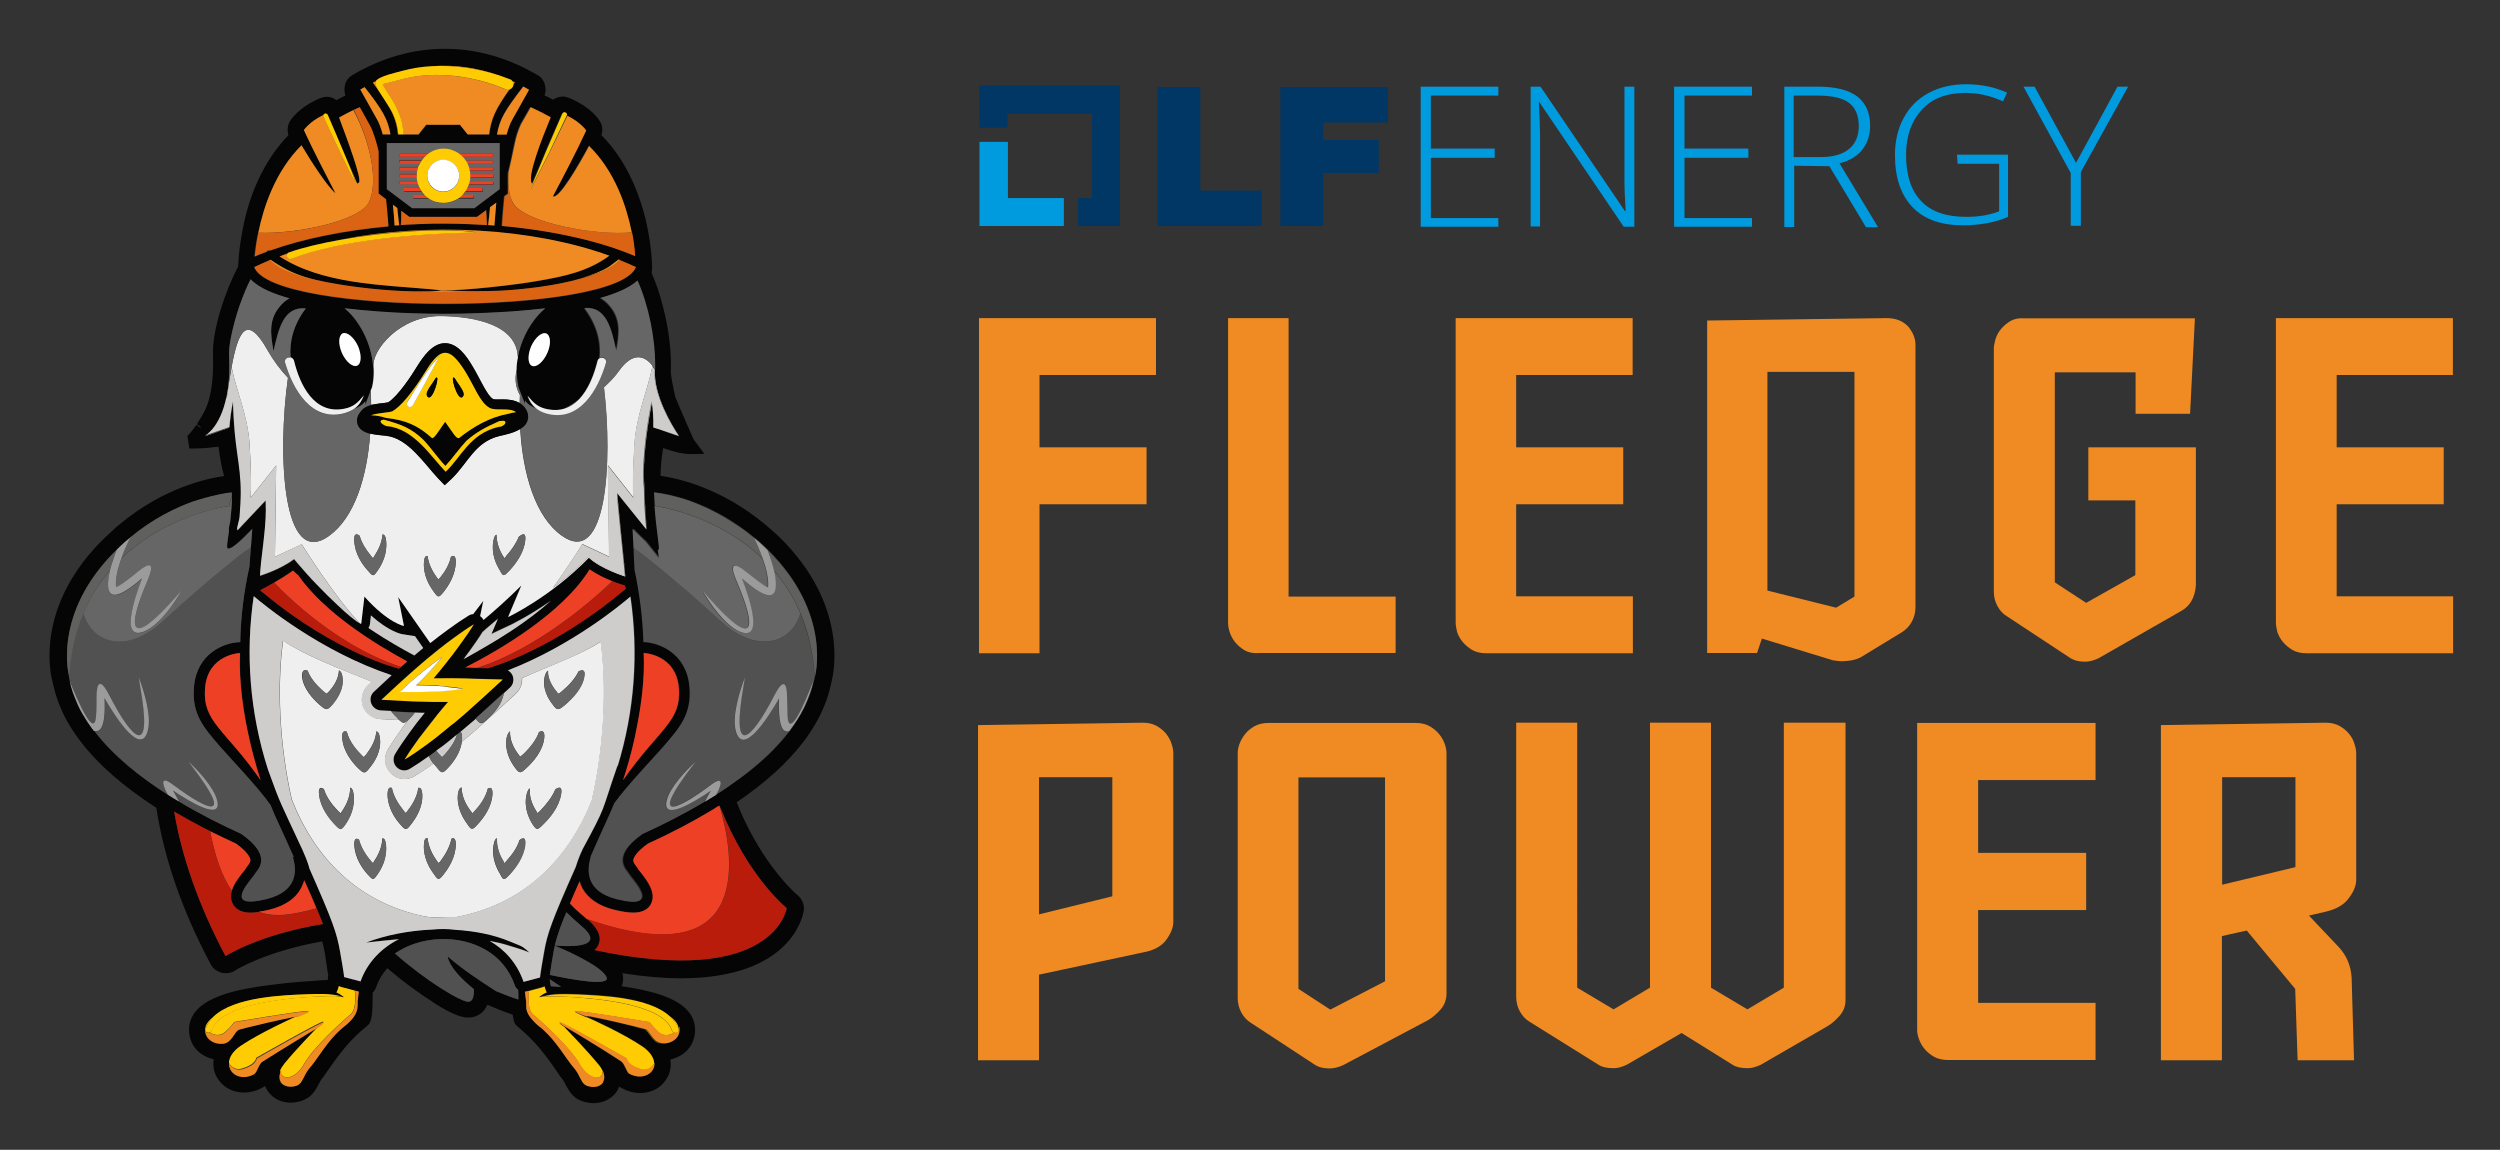 <svg xmlns="http://www.w3.org/2000/svg" role="img" viewBox="-18.94 -13.94 1036.88 476.88"><rect x="-18.94" y="-13.94" width="1036.88" height="476.88" fill="#333333" stroke="none"/><title>FledgePOWER logo</title><style>svg {enable-background:new 0 0 1000 450}</style><style>.st1{fill:#050505}.st2{fill:#ed4024}.st3{fill:#ba1c0c}.st4{fill:#515151}.st5{fill:#666}.st6{fill:#60605e}.st7{fill:#9b9b9b}.st8{fill:#ffcc04}.st9{fill:#ef8b22}.st10{fill:#cecdcc}.st11{fill:#efefef}.st12{fill:#fff}.st13{fill:#db6414}.st14{fill:#009ade}</style><g id="Layer_1"><g><path fill="none" d="M519.7 396.1L532.9 404.7 555.6 393 555.6 308.4 519.7 308.4zM714.1 231.1L742.6 238.2 750.2 233.5 750.2 140.3 714.1 140.3zM412 365.3L442.4 357.8 442.4 308.4 412 308.4zM736.3 51.4c5 0 8.9-1.1 11.6-3.3s4.1-5.4 4.1-9.6c0-4.4-1.4-7.7-4.1-9.6-2.7-2.1-7.1-3-13.3-3H725v25.6h.2H736.3zM902.6 352.9L933.1 345.7 933.1 308.4 902.6 308.4z"/><path d="M300.5,205.4c-0.6-0.5-1.2-1-1.7-1.5l-0.6-0.5c-17.9-14.8-35.5-18.9-43.2-20c0.1-4.1,0.5-8,1.1-11.5 c3.2,1.1,7.5,2.5,11.4,2.5c0.1,0,0.3,0,0.4,0l5.3-0.1L270,170c-0.5-0.6-1-1.3-1.4-2c-0.7-1.6-5.7-12.9-7.5-17.4 c-1-4.6-1.6-7.9-1.8-9.8l0-0.2c0-0.2,0-0.4,0-0.6c0.3-7.7-0.8-17.4-3.2-26.5c-1.3-5.2-2.9-10-4.8-14.2c0.1-0.5,0.2-1,0.2-1.5 c0-0.2,0-0.3,0-0.5l0-0.2c0-0.4,0-0.8,0-1.1c-0.2-5.9-1.2-12.9-2.7-19.1c-3.6-14.4-9.7-26.1-18.3-34.8c0.7-2.1,0.4-4.3-0.8-6 c-2.9-4.5-8.7-7.9-12.8-9.5c-0.8-0.3-1.6-0.5-2.4-0.5c-1.5,0-2.9,0.5-4,1.3c-1.2-0.6-2.4-1.2-3.6-1.8c0.5-1.3,0.6-2.7,0.2-4.2 c-0.4-1.9-1.6-3.5-3.3-4.3c-12.3-7.2-25.2-10.8-38.2-10.8c-13.1,0-26,3.6-38.4,10.9c-1.7,1.1-2.7,2.5-3.1,4.3 c-0.3,1.4-0.2,2.8,0.2,4.2c-1.2,0.6-2.5,1.2-3.7,1.9c-1.1-0.9-2.5-1.4-4-1.4c-0.8,0-1.6,0.2-2.3,0.4c-4.1,1.6-9.9,5-12.8,9.5 l-0.1,0.1c-1.1,1.8-1.3,3.9-0.7,5.9C92.2,50.9,85.9,62.9,82.6,77c-0.9,3.9-2.4,11.5-2.7,18.6c-0.1,0.4-0.1,0.7-0.1,1.1 c-5.4,10.1-10.9,26.8-10.4,36.8c0.3,9.9-0.8,17.6-3.4,22.9c-0.8,1.6-2.1,3.7-3.3,5.6l1.4,1l0.2,0.4l0.2,0.3l-2-1.4 c-2.2,3.2-3.5,4.4-3.8,4.6c0,0,0.1,0,0.1,0l0.8,5.2c0.3,0,0.7,0,1.1,0c1.7,0,4.1-0.1,6.6-0.3l4.4-0.5c0.6,4.7,1.3,8.7,2.3,12.2 c-7.3,1-25.3,5-43.3,20l-0.6,0.5c-0.6,0.5-1.2,0.9-1.7,1.5c-1.2,1.1-2.4,2.2-3.8,3.5C-4.3,237,1.8,265,2.8,268.6 c0.1,0.4,0.2,0.9,0.3,1.3c0.8,3.8,2.1,7.6,3.8,11.3c0.2,0.4,0.4,0.8,0.6,1.3l0.2,0.4c1.8,3.6,4.1,7.2,6.8,10.7 c7.3,9.6,17.9,18.8,31.4,27.5c3.2,21,10.8,42.8,22.5,64.8c0.9,1.8,2.6,3.1,4.6,3.6c0.6,0.2,1.2,0.2,1.8,0.2c1.4,0,2.8-0.4,3.9-1.2 c0.1-0.1,12.4-7.8,36-12c0.3,1.1,0.6,2.2,0.8,3.3l0.4,2.2c0.2,1.4,0.4,2.7,0.6,4.1c0.2,1.3,0.4,2.6,0.6,4c0,0,0.1,0.3,0.1,0.4l0,0 c-0.1,0.7-0.1,1.3-0.2,2c-2.1,0.1-4,0.2-6,0.4c-6.8,0.4-12.5,1-18,1.7c-6,0.8-13,1.8-19.4,4c-5.1,1.8-12,4.9-13.8,11.6 c-0.6,2.5-0.4,5.2,0.6,7.8c1.4,3.7,5.1,6.5,9.3,7.4c-0.4,2.6,0,5.3,1.4,7.6c2.3,3.9,6.3,6.2,11.1,6.2c2.6,0,5.3-0.7,7.6-2 c0.4-0.2,0.8-0.5,1.2-0.7c0.4,1,0.9,1.9,1.6,2.7c2.1,2.7,5.4,4.2,9.1,4.2c1.2,0,2.4-0.2,3.6-0.5c1.3-0.3,2.6-1,3.9-1.8l0.1-0.1 c2-1.6,3-3.5,3.9-5.2c0.6-1.1,1.1-2.1,1.8-2.9l0.1-0.1c0.3-0.3,0.6-0.8,1.4-2c1.6-2.3,4.3-6.2,7.1-9.6c3.7-4.6,7.3-7.7,9.1-9.1 c1.1-0.9,1.5-1.3,1.8-2c0.9-2,1.1-5.2,1.1-10.2c0-0.7,0-1.4,0-2.1c0.7-0.7,1.2-1.5,1.5-2.4c1-2.9,2.6-5.5,4.6-7.8 c0.4,0.3,0.8,0.7,1.2,1c5.3,4.6,11.5,9.1,18.5,13.6l0.1,0.1c4.8,3,9.8,5.8,13.8,5.8c0.7,0,1.3-0.1,1.9-0.2c2.1-0.5,4.6-1.8,6-5.1 c3.7,1.6,7.2,3,10.5,4.1c0.2,1.5,0.4,2.5,0.8,3.4c0.3,0.7,0.7,1.1,1.8,2c1.7,1.5,5.4,4.6,9.1,9.2c2.8,3.3,5.4,7.2,7,9.5 c0.8,1.2,1.1,1.7,1.4,2l0.1,0.1c0.7,0.8,1.3,1.8,1.8,2.9c0.9,1.7,1.9,3.6,3.9,5.2l0.1,0.1c1.2,0.9,2.6,1.5,3.9,1.8 c1.2,0.3,2.4,0.5,3.6,0.5c3.7,0,7-1.5,9.2-4.2c0.6-0.8,1.1-1.7,1.5-2.7c0.3,0.3,0.7,0.5,1.1,0.7c2.4,1.3,5,2,7.6,2 c4.8,0,8.9-2.3,11.1-6.2c1.4-2.3,1.8-5,1.4-7.7c4.2-0.9,7.8-3.7,9.3-7.4c1-2.6,1.2-5.3,0.6-7.8c-1.7-6.7-8.7-9.8-13.8-11.6 c-5.3-1.8-11-2.8-16.3-3.6c0-0.1,0.1-0.2,0.1-0.3c0.6-1.6,0.7-3.4,0.2-5.1c8.9,1.4,17,2.1,24.4,2.1c46.3,0,50.6-26.7,50.8-27.9 c0.4-2.5-0.6-5-2.6-6.6c-0.1-0.1-12.1-10.1-22.1-31.3c-1.1-2.3-2.1-4.7-3.1-7.2c11.8-8,21.1-16.4,27.7-25.1 c2.7-3.5,4.9-7.1,6.8-10.8l0.2-0.4c0.2-0.4,0.4-0.8,0.6-1.3c1.7-3.7,3-7.5,3.8-11.3c0.1-0.4,0.2-0.9,0.3-1.3 c0.9-3.6,7-31.6-21.6-59.7C303,207.6,301.8,206.5,300.5,205.4z M319,266.9c-0.1,0.5-0.2,1-0.3,1.4c-0.2,0.8-0.4,1.7-0.6,2.5 c-0.7,2.5-1.6,4.9-2.7,7.3c-0.2,0.5-0.5,1-0.7,1.5c-1.7,3.3-3.7,6.5-6,9.6c-5.4,7.1-12.3,13.5-19.9,19.1c-0.7,0.5-1.4,1-2.1,1.5 c-1.4,1-2.8,2-4.2,3c-1.4,1-2.9,1.9-4.3,2.8c-1.5,1-3.1,1.9-4.6,2.8c-9,5.4-18,9.9-25.8,13.4c-13.9,9.8-6.3,15.2-5.6,16.7 c0.8,1.7,14.5,15.3-5.1,10.3c-12.9-3.3-12.5-12-10.6-17.7c-0.1,0.1-0.2,0.1-0.2,0.2c0,0,0,0,0,0c2.5-5.5,5-11,7.4-16.5 c0.9-1.9,1.7-3.9,2.5-5.8c5.3-7.3,16.8-19.4,20.2-23.3c7.2-8.3,11.9-13.7,11-24.8c-1.1-14.3-12.8-18.5-18.8-18.7l-0.3,0 c-0.3-10.1-1.6-20.2-3.7-30.1l-0.4-8.9l-0.4-8c0.9,0.9,3.1,3.3,5.4,5.3l5.5,6.9l-0.4-3.5c0.1,0,0.2,0,0.3,0 c0.6-0.4-0.9-8-1.7-18.3c-0.1-1.7-0.2-3.5-0.3-5.4c1.5,0.2,4.2,0.5,7.9,1.5c2.6,0.6,5.6,1.5,8.9,2.8c1.7,0.6,3.4,1.4,5.2,2.2 c0.6,0.3,1.2,0.6,1.8,0.9c3.7,1.8,7.5,4,11.5,6.8c2,1.4,4,2.9,6,4.5c0.7,0.6,1.5,1.2,2.2,1.8c1.2,1.1,2.4,2.2,3.5,3.3 C326.5,240.7,319,267,319,266.9C319,266.9,319,266.9,319,266.9z M262.5,411.9c0.3,1,0.3,2.2-0.3,3.5c-1,2.3-3.8,3.6-6.3,3.5 c-1.2,0-2.3-0.3-3.1-1c-2-1.7-2.9-4.5-4.4-4.9c-1.8-0.5-3.5-0.9-5-1.3c-9.4-2.3-14.8-3.4-17.4-3.9c-1-0.2-1.5-0.3-1.8-0.3l0,0.1 c1.7,0.7,15.6,7.1,23.3,12.3c3.4,2.3,4.8,4.8,4.8,6.9c0,0,0,0,0,0c0.4,4.5-5,7.6-10.4,4.6c-1.2-0.6-1.8-4-3.3-5.1 c-8.2-5.4-21-13.1-23.7-14.6c2.1,2.1,9.8,10.1,14.3,15.7c0.7,0.9,1.3,1.8,1.7,2.6c0,0,0-0.1,0-0.1c0.8,1.6,0.9,3,0.5,4.1 c0,0.1,0,0.1-0.1,0.2c0,0.1-0.1,0.2-0.1,0.3c-0.1,0.1-0.1,0.3-0.2,0.4c0,0,0,0,0,0.1c-0.9,1.3-2.8,2-5.1,1.7 c-0.3,0-0.5-0.1-0.8-0.2c0,0,0,0-0.1,0c-1-0.2-1.7-0.8-2.3-1.5c-0.2-0.3-0.4-0.6-0.6-1c-0.2-0.3-0.4-0.7-0.6-1.1 c-0.7-1.4-1.5-3-2.9-4.5c-0.2-0.2-0.3-0.4-0.5-0.6c-2.6-3.2-6.6-10.1-11.9-14.8c-0.4-0.3-0.8-0.7-1.2-1c-0.4-0.4-0.9-0.7-1.2-1 c-0.8-0.7-1.4-1.3-1.9-1.9c-2.4-2.7-2.7-4.6-2.7-6.3c0-0.4,0-0.7,0-1.1s0-0.7-0.1-1.1c-0.1-1-0.3-2.1-0.4-3.3c0,0,0,0,0,0 c0.1,0,0.2,0,0.4-0.1l1.3-0.3l5.5-1.5c0.4-0.1,0.7-0.3,1-0.4c0.3,1,0.6,1.9,0.9,2.5c-1.3,0.5-2.3,1.3-3.2,2c0.5-0.1,1-0.2,1.6-0.3 c-0.1,0-0.1,0-0.2,0c4.6-1.3,9.2-1,14-0.9c10.3,0.4,30.1,1.1,38.8,9.2c1.8,1.3,3.1,2.8,3.5,4.4C262.4,412,262.4,412,262.5,411.9z M177.5,396.3c0.1,2.6-0.3,4.9-1.9,5.2c-2.7,0.7-18.2-8.8-30.8-20c10.8-7.4,26.7-8,37.8-1.4c5.6,3.3,9.7,8.3,11.9,14.6 c0.3,0.8,0.8,1.4,1.4,1.9c0,1.2,0.1,2.6,0.1,4c-3-1-6-2.1-9.1-3.4c-0.1,0-0.1,0-0.1,0c-7.6-4.9-13.4-8.7-20.2-14.5 C167.5,387.3,172.6,392.3,177.5,396.3z M123.5,412c-0.4,0.3-0.8,0.6-1.2,1c-5.3,4.7-9.3,11.5-11.9,14.8c-0.2,0.2-0.4,0.4-0.5,0.6 c-1.4,1.5-2.2,3.1-2.9,4.5c-0.2,0.4-0.4,0.8-0.6,1.1c-0.2,0.3-0.4,0.7-0.6,1c-0.6,0.7-1.3,1.3-2.3,1.5c0,0,0,0-0.1,0 c-0.3,0.1-0.5,0.1-0.8,0.2c-2.3,0.3-4.1-0.3-5.1-1.7c0,0,0,0,0,0c-0.1-0.1-0.1-0.2-0.2-0.4c-0.1-0.1-0.1-0.2-0.1-0.3 c0-0.1-0.1-0.1-0.1-0.2c-0.4-1.1-0.2-2.5,0.5-4.1c0,0,0,0.1,0,0.1c0.4-0.8,0.9-1.7,1.7-2.6c4.7-5.7,12.6-14,14.5-15.9 c-2,1.2-15.3,9.2-23.9,14.7c-0.2,0.2-0.5,0.4-0.7,0.7c-0.9,1.3-1.5,3.4-2.3,4.1c-0.1,0.1-0.2,0.2-0.3,0.3 c-5.4,2.9-10.8-0.1-10.4-4.6c0,0.1,0.1,0.1,0.1,0.2c0-2.2,1.4-4.8,4.9-7.1c7.7-5.3,21.6-11.6,23.3-12.3l0-0.1 c-0.2,0-0.8,0.1-1.8,0.3c-2.6,0.5-8,1.6-17.4,3.9c-1.6,0.4-3.2,0.8-5,1.3c-1.4,0.4-2.3,3.2-4.4,4.9c-0.8,0.7-1.9,1-3.1,1 c-2.5,0.1-5.3-1.2-6.3-3.5c-0.5-1.3-0.5-2.4-0.3-3.5c0,0,0,0.1,0.1,0.1c0.4-1.6,1.5-3,3.3-4.2c8.6-8.3,28.7-8.9,39-9.3 c4.7-0.1,9.3-0.4,14,0.9c-0.9,0-1.7-0.1-2.3-0.1c1.5,0.1,2.7,0.3,3.6,0.5c-0.9-0.8-1.9-1.5-3.2-2c0.3-0.6,0.7-1.6,1-2.7 c0.4,0.3,0.8,0.4,1.3,0.5l5.3,1.4l1.5,0.4c0,0,0.1,0,0.1,0c0,0,0,0,0,0c-0.1,1.2-0.3,2.3-0.4,3.3c0,0.4-0.1,0.7-0.1,1.1 c0,0.4,0,0.7,0,1.1c0,1.5-0.3,3.2-2,5.5C126.5,409.4,125.3,410.6,123.5,412z M20.2,289.3c-0.6-0.8-1.1-1.5-1.7-2.3 c-0.5-0.8-1.1-1.6-1.6-2.4c-1-1.6-1.9-3.2-2.8-4.9c-0.3-0.5-0.5-1-0.7-1.5c-0.4-0.8-0.7-1.6-1-2.4c-0.6-1.6-1.2-3.2-1.7-4.9 c-0.2-0.8-0.4-1.7-0.6-2.5c-0.1-0.5-0.2-1-0.3-1.4c0,0,0,0,0,0c0,0-7.5-26.2,19.7-52.9c1.1-1.1,2.3-2.2,3.5-3.3 c0.7-0.6,1.5-1.2,2.2-1.8c9.3-7.7,18.6-12.3,26.1-14.9c0.5-0.2,1.1-0.4,1.6-0.5c1-0.3,2-0.7,3-0.9c1-0.3,1.9-0.5,2.7-0.7 c1.3-0.3,2.5-0.6,3.5-0.8c0.3-0.1,0.7-0.1,1-0.2c0.6-0.1,1.2-0.2,1.7-0.3s1-0.1,1.4-0.2c0.4,0,0.7-0.1,0.9-0.1c0.1,0,0.2,0,0.2,0 c0,0.4,0,0.9,0,1.3c-0.1,4.1-0.5,7.8-0.8,10.9c-0.4,1.5-0.6,2.7-0.5,3.8c-0.6,4.3-1,6.9-0.5,7.1c1.8,0.9,8.4-6.3,10.2-8.1 c0,0.8-0.3,3.9-0.6,7.8c-0.2,2.5-0.4,5.3-0.6,8c-2.3,10.2-3.6,20.6-3.8,31.2l-0.4,0c-6,0.2-17.7,4.5-18.8,18.7 c-0.9,11.1,3.9,16.6,11,24.8c3.5,4.1,15.8,16.9,20.8,24.1c0.7,1.7,1.4,3.3,2.1,5c2.5,5.6,5,11.2,7.6,16.7 c-0.1-0.1-0.3-0.2-0.4-0.3c0,0-0.1-0.1-0.2-0.2c1.8,5.7,2.2,14.4-10.6,17.7c-8,2-10.5,1-10.5-1.1c0-0.5,0.1-1,0.3-1.6 c0.1-0.4,0.3-0.8,0.5-1.1c1.4-2.7,4.2-5.8,4.6-6.5c0.6-1.5,8.3-6.9-5.6-16.7c-7.7-3.5-16.8-8-25.8-13.4c-1.5-0.9-3.1-1.9-4.6-2.8 C39.2,308.4,28,299.5,20.2,289.3z M106.1,46.4c3.9,6.6,11,17.5,14.1,19.9c-4.5-8.7-9-17.3-13.1-26.2c0,0,2.3-3.5,8-6.2 c0.1-0.3,0.3-0.6,0.6-0.7c0.3-0.2,0.6-0.1,0.9,0.1c0.1,0,0.1,0,0.1-0.1l0.2,0.4c0,0,0.1,0.1,0.1,0.1c1.2,2.8,5.8,13.3,8.8,20.7 l3.4,7.9l0.7-0.4c1.6-1-5.2-19-8.2-27c1.9-1.1,3.9-2.2,5.9-3.1c0,0,0,0,0,0c0.8-0.4,1.7-0.8,2.5-1.1c1.3,2.4,2.7,4.8,4,7.2 c1.5,2.6,2.7,6.5,3.8,11.1v17.5l3.1,2.4c0.4,3.8,0.8,7.6,1,11.2c-18.4,1.7-35.7,5.2-49,10c-0.5-0.1-1,0-1.3,0.3 c0,0.1-0.1,0.1-0.1,0.2c-1.8,0.7-3.4,1.3-5.1,2c0.2-2.6,0.7-6,1.5-9.8c0,0,0.1,0,0.1,0C90.4,71.7,95.3,57.1,106.1,46.4z M130.5,23.2c0.6-0.4,1.2-0.6,1.8-1c7.5,9.7,9.7,13.3,10.7,19.6h-3.2c-0.7-2.6-1.5-4.8-2.4-6.3C130.5,23.2,130.5,23.2,130.5,23.2z M215.6,32.7c0.6,0.1,0.9,0.8,0.6,1.3c0,0,0,0,0,0c5.6,2.7,7.8,6.1,7.8,6.1c-4.3,9.3-9,18.2-13.8,27.3c2.4,1.4,10.8-13,15-20.9 c10.7,10.6,15.5,25,17.7,35.8c0,0,0,0,0,0c0.3,1.3,0.5,2.6,0.7,3.8c0,0,0,0.1,0,0.1c0.1,0.5,0.2,1,0.2,1.5c0,0.1,0,0.2,0,0.2 c0.1,0.4,0.1,0.9,0.2,1.3c0,0.1,0,0.2,0,0.3c0.1,0.4,0.1,0.8,0.1,1.2c0,0.1,0,0.1,0,0.2c0.1,0.5,0.1,0.9,0.1,1.3 c-13.8-6.1-33.7-10.6-55.2-12.5c0.3-4.1,0.6-8.3,1-12.3l1.5-1.1V62v-2.7v-1.2c0-0.2,0.1-0.3,0.1-0.5c0.7-3,1.5-6.1,2-9 c0.4-1.9,0.9-4.5,1.6-6.8c0.5-1.5,1-3,1.6-4.1c0,0,0,0,0-0.1c1.3-2.3,2.6-4.7,4-7c2.8,1.2,5.6,2.6,8.3,4.2 c-3.2,8-10.3,25.6-7.6,27.6l3.8-8.8c2.6-6.5,2-4.9,8.7-20.3C214.6,32.7,215.1,32.4,215.6,32.7z M183.3,263.2l-4.1-0.1l-1.4,0 l-2-0.1c-0.6,0-1.2,0-1.8,0c14.1-7.2,40.3-22.4,51.6-40.7c2.9,2,6.3,3.7,9.4,4.9c1.5,0.6,3,1.1,4.3,1.5c0.2,0.1,0.5,0.1,0.7,0.1 l0.1,0l0.4,1.4c0,0-1.8,1.6-5,4.1C207.1,256.9,183.4,263.2,183.3,263.2z M189.5,267.8l-8.5,7.8l-3.8,3.4l-3.8,3.4l-3.9,3.3 c-1.3,1.1-2.6,2.2-4,3.2c-2.7,2.1-5.4,4.2-8.1,6.3c-2.8,2-5.6,4-8.6,5.8c1.8-3,3.8-5.8,5.8-8.6c2-2.8,4.1-5.5,6.3-8.1 c1.1-1.3,2.2-2.6,3.2-4l2.7-3.2c-0.9,0-1.9,0-2.8,0c-2.3,0-4.5,0-6.8-0.1c-2.3-0.1-4.5-0.1-6.8-0.2l-11.2-0.6l7.9-7.3 c2.4-2.2,4.8-4.3,7.2-6.4c2.4-2.1,4.9-4.2,7.4-6.2c0.5-0.4,1-0.8,1.5-1.2c2-1.6,4.1-3.2,6.2-4.7c2.6-1.9,5.3-3.8,8.1-5.5 c-1.7,2.8-3.6,5.5-5.5,8.1c-0.3,0.5-0.7,0.9-1,1.4c-1.6,2.2-3.2,4.3-4.9,6.4c-1.7,2.2-3.5,4.3-5.3,6.5c1,0,2.1,0,3.1,0 c2.3,0,4.5,0,6.8,0c2.3,0,4.5,0.1,6.8,0.2L189.5,267.8z M90.4,232.1c-0.6-0.5-1.1-0.9-1.5-1.2c0,0,0,0,0,0l0,0c0,0,0,0,0,0 c0,0,0,0,0,0c1.7-0.9,3.7-2,5.8-3.2c2.6-1.5,5.3-3.2,7.8-5c0.7,0.6,1.4,1.3,2.2,2c10.7,15.3,31.3,28.2,45.2,35.7 c-1.2,1-2.3,2-3.4,3c0,0,0,0,0,0l0,0C146.6,263.4,120.5,257.1,90.4,232.1z M89.2,309.7c-14.9-21.4-24.2-24.1-23.1-38.2 c1.1-14.1,14.6-14.6,14.6-14.6C79.5,281.7,89.2,309.7,89.2,309.7z M93.2,93.9C93.2,93.9,93.2,93.9,93.2,93.9 c0-0.1,0.1-0.1,0.2-0.1c9.1,6.4,16.5,8.2,27.7,10.2c0.2,0,0.4,0.1,0.7,0.1c10.1,1.7,24.4,3.1,35.1,2.9c1,0,2,0,2.9-0.1l4.6-0.4 c0,0-0.1,0-0.1,0l-4.6-0.5c-20.1-1.8-45-2.2-62.6-13.6c1-0.4,2.1-0.7,3.1-1.1c0.1-0.2,0.4-0.4,0.6-0.5c5.6-2,13.2-3.9,21.6-5.3 c36.3-7.1,79.2-4.9,111.4,6.7c-8.9,6.5-18.4,8.5-29.4,10.4c-9.4,1.7-30.7,4.1-40,4c5.4,0.1,9.6,0.3,14.2,0.3c3.1,0,6.4,0,10.2-0.2 c9-0.5,22.5-2,33.4-5.1c4.3-1.3,8.3-2.8,11.4-4.7l4.1-3.1c0.2,0.1,0.3,0.1,0.5,0.2c0,0,0,0-0.1,0.1c2.3,0.9,4.5,1.9,6.7,2.9 c-7.8,20.3-150.5,20.3-158.3,0C88.7,95.8,90.9,94.8,93.2,93.9z M183,79.4c-5.6-0.4-11.2-0.6-17-0.6c-0.1,0-0.1,0-0.2,0 c-1.4,0-2.8,0-4.2,0c-0.2,0-0.3,0-0.5,0c-3.6,0.1-7.2,0.2-10.7,0.4c-1,0.1-2.1,0.1-3.1,0.2c0.1-2,0.2-4,0.2-5.9l0.2,0.1l3.2,2.4 h28.1l3.8-2.8c0,0.2,0,0.3,0,0.5C182.9,75.6,182.9,77.5,183,79.4z M141.5,64.5V45.4h23.4h23.4v19.1l-10.5,7.9h-12.9H152 L141.5,64.5z M184.3,72l2.6-1.9c-0.3,3.3-0.5,6.5-0.7,9.5c-0.9-0.1-1.8-0.1-2.6-0.2C183.8,76.9,184.1,74.5,184.3,72z M145.9,72.3 c0.2,2.4,0.5,4.8,0.8,7.2c-0.6,0-1.3,0.1-1.9,0.1c-0.2-2.7-0.4-5.7-0.7-8.7L145.9,72.3z M201.4,129.6c1.7-3.7,4.5-6,6.3-5.2 c1.8,0.9,1.9,4.5,0.3,8.2c-1.7,3.7-4.5,6-6.3,5.2C199.9,137,199.8,133.3,201.4,129.6z M129.2,137.8c-1.8,0.8-4.6-1.5-6.3-5.2 c-1.7-3.7-1.5-7.3,0.3-8.2c1.8-0.8,4.6,1.5,6.3,5.2C131.2,133.3,131,137,129.2,137.8z M66.1,166.8c0,0,7.3-3.6,9.5-19.6 c0.5-3.7,0.7-8.1,0.5-13.4c-0.1-1.6,0.1-3.7,0.4-6c0.2-1.5,0.6-3.2,1-4.9c0.5-2.2,1.1-4.4,1.8-6.7c0.3-0.9,0.6-1.8,0.9-2.8 c0.2-0.5,0.3-0.9,0.5-1.4c1.3-3.6,2.7-7.1,4.3-10.2c3.6,3.8,10,6.3,16.1,7.9c-1.2,0.7-2.2,1.5-3.3,2.6c-5.5,5.9-4.6,12-3.3,19.3 c2-9.1,4.1-18.6,13.4-17.7c-5.3,6.9-7,14.1-6.3,20.5c0.6,0.2,1.1,0.7,1.3,1.3c2.4,10,8.3,22.4,20.7,20c4.1-0.8,5.9-2.7,8.3-5.6 c-0.9,2.4-2.1,4.2-3.9,5.5c1.8-0.7,3.4-1.7,4.5-3.1c0,0.5,0,0.9,0,1.4l2.1-5.5l0.6-1.5c0.5-2.1,0.7-4.2,0.7-6.4 c0-8.7-3.7-17.7-9.1-23.8c-0.9-1-1.8-1.9-2.8-2.7c4.5,0.5,9.1,1,13.6,1.3c9.3,0.8,18.7,1,28,1s18.7-0.4,28-1 c4.5-0.3,9.1-0.8,13.6-1.3c-1,0.9-2,1.8-2.8,2.7c-4.2,4.7-7.3,11-8.6,17.7c-0.3,1.7-0.5,3.5-0.6,5.3c-0.1,2.4,0.1,4.9,0.7,7.2 l2.7,7c0-0.5,0-1,0-1.5c1.3,1.8,3.2,2.9,5.4,3.6c-2-1.3-3.4-3.1-4.3-5.8c2.4,2.9,4.2,4.9,8.3,5.6c2.7,0.5,5,0.4,7.1-0.3 c0.1,0,0.1,0,0.2-0.1c1.9-0.8,3.8-2,5.5-3.5c4.1-4.1,6.6-10.5,7.9-16.1c0.1-0.5,0.4-0.9,0.8-1.1c0.7-6.5-1-13.8-6.3-20.7 c9.2-0.8,11.2,8.7,13.2,17.7c1.3-7.3,2.2-13.4-3.3-19.3c-1-1.1-2.1-1.9-3.3-2.6c5.7-1.6,11.6-3.8,15.4-7.2 c4.7,10.5,7.3,24.4,7.3,34.5c0,0.9,0,1.8,0,2.6c-0.5,10.2,6.9,22.7,10,27.3c0,0.1-9.5-3.3-10.4-3.7c0,0,0-0.1,0-0.1 c0,0-0.1,0-0.1-0.1c0.1-3.6-0.1-7-0.6-10.4c-1.1,5.3-4.4,24.4-3.1,35.5c0.1,9.7,1,17.4,1,17.4l-0.1-0.2c0,0,0,0,0,0l-12-14.9 c-0.3,1,3.1,31.3,3.2,34.4c0,0-10.1-3.1-15.1-7.8c-16,16.4-33.5,24.6-33.5,24.6l5.5-13.1c-5.9,5.9-12.5,11.5-15.7,14.3 c-0.2-0.4-0.5-0.7-0.8-1.1c-0.2-0.2-0.4-0.4-0.6-0.5l1.3-6.3l-4.2,5.5c-0.7,0.1-1.3,0.3-1.9,0.6c-2.7,1.6-5.4,3.5-8.4,5.7 c-2.7,2-5.2,3.9-7.5,5.7l-13.3-19.1l2.4,12c0,0-6.5-1-16.4-12.2l-1.3,11.1c0,0.2-0.2,0.2-0.5,0.1c0,0,0,0,0,0c0,0-0.1,0-0.1-0.1 c-1.4-0.6-4.9-3.5-9.4-7.7c0,0,0,0,0,0c-0.1-0.1-0.1-0.1-0.2-0.2c-2.3-2.2-4.9-4.7-7.6-7.5c-3.3-3.4-6.7-7.2-10-11.1 c-5.2,4.2-14.1,6.9-14.1,6.9c0,0,0-0.1,0-0.1c0,0,0,0,0,0c0.2-6.5,2.4-18.1,2.4-27.4c0-1.3,0-2.5-0.1-3.7l-11.3,12 c-0.4,0.4-0.5,0.2-0.5-0.1c-0.1-0.9,0.9-3.8,1-5c0.4-4,0.5-7.3,0.5-10.2c0-12.6-2.8-18-3.2-37.7c-0.9,4.1-1.3,7.4-1.5,10.6 l-10.1,3.6c0,0,0.2-0.1,0.5-0.3L66.1,166.8z M175.8,255.8c2-2.8,3.8-5.3,5.3-7.8l0.7-0.6c0.2-0.2,2.5-2,5.7-4.9l-2.7,6.3l8.5-4 c0.5-0.2,7.3-3.4,16.2-9.8c-4.6,4.1-10,8.2-16.3,12.4c-7.3,4.8-14.5,8.8-20.1,11.7C174.1,258.2,174.9,257,175.8,255.8z M135.5,247.6c-0.5-0.4-1.1-0.7-1.6-1.1c0.3-0.5,0.5-1,0.6-1.6l0.4-3.6c7.5,6.8,12.5,7.7,13.1,7.8l5.1,0.8l0-0.1l3.5,5.1 c-1.2,1-2.4,2-3.7,3.1C147.8,255.2,141.7,251.7,135.5,247.6z M193.5,35.5c-0.9,1.6-1.7,3.7-2.4,6.3h-4c1.1-6.4,3.3-10,10.8-19.8 l0.1-0.1c0.8,0.4,1.5,0.9,2.3,1.3C200.4,23.2,200.4,23.2,193.5,35.5z M193.4,19.6c0.4,0.2,0.8,0.4,1.3,0.6c-0.3,0.3-0.5,0.7-0.7,1 c0,0.3-0.1,0.6-0.3,0.9c-0.3,0.5-0.6,0.8-1.1,1c-5.9,8.3-7.7,12.2-8.5,18.8h-8.9l-3.2-4h-7h-7l-3.2,4h-6.2h-2.2h-0.2 c-0.6-4.7-1.7-8-4.4-12.6c-1-1.5-2-3-2.9-4.5c-0.9-1.3-1.9-2.7-3.1-4.3c0.4-0.2,0.8-0.3,1.1-0.5c1.1-2.3,9.7-4,11.3-4.5 c4-1.1,8.1-1.7,12.2-1.9c9.3-0.7,18.6,0.5,27.7,3.9c1.7,0.5,3.3,1.1,4.9,1.8C193,19.3,193.2,19.4,193.4,19.6z M112.4,362.8 c0.1,0.4,0.3,0.7,0.4,1.1c0.8,1.8,1.5,3.6,2.2,5.4c-26.7,4.4-40.4,13.3-40.4,13.3c-11.5-21.7-18.2-41.7-21.3-59.9 c4.7,2.8,9.6,5.5,14.9,8.1c3.4,1.7,6.9,3.4,10.7,5.1c5.2,3.7,5.9,6.1,6,6.7c0.1,0.8-0.3,1.4-1.1,2.5c-0.4,0.4-0.7,0.9-1,1.5 c-0.2,0.2-0.5,0.7-0.8,1c-1.7,2.1-3.9,4.9-4.8,7.9c-0.5,1.7-0.6,3.5,0.3,5.2c0.9,1.8,2.9,3.9,7.5,3.9c1,0,2.1-0.1,3.4-0.3 c1.4-0.2,2.9-0.5,4.6-0.9c6.3-1.6,10.7-4.6,13.1-8.8c0.6-1,1-2.2,1.3-3.3C109.1,355,110.8,358.9,112.4,362.8z M130.6,393.2 l-6.8-1.8c0,0,0-1-1.7-10.6c-1.3-7.6-2.9-12.5-12.7-34.4c-0.6-2.7-2.4-6.7-2.9-7.8c-9.2-19.8-9-18.5-14.3-33.3 c-7.6-23.7-9.4-48.3-5.9-71.9c4.1,3.5,27.7,23.1,57.2,32.8l-7.3,6.8c-1.3,1.2-1.8,3.1-1.2,4.8s2.2,2.9,4,3l4.2,0.2l7,0.4 c1,0.1,2,0.1,3,0.1c1.1,0,2.2,0.1,3.3,0.1c0,0,0.7,0,0.8,0c-2.2,2.7-4.3,5.4-6.3,8.2c-2.3,3.2-4.3,6.1-6,8.9 c-1.1,1.8-0.8,4.1,0.7,5.5c0.9,0.9,2,1.3,3.2,1.3c0.8,0,1.6-0.2,2.3-0.7c2.5-1.5,5-3.2,7.8-5.2c0.4-0.3,0.7-0.5,1.1-0.8 c0.7-0.5,1.4-1,2-1.5c2.1-1.6,4.2-3.2,6.3-4.8c0.8-0.6,1.5-1.2,2.3-1.9c0.1-0.1,0.2-0.2,0.4-0.3l1-0.8l0.4-0.3c0,0,4-3.4,4-3.4 l2-1.7l1.9-1.7l9.8-8.9l2.5-2.3c1.4-1.2,1.8-3.2,1.2-4.9c-0.4-1-1.1-1.8-2-2.3c26.6-10.3,47.1-27.4,50.8-30.6 c3.4,23.2,1.8,47.4-5.4,70.7c0-0.3,0.1-0.5,0.1-0.8c-0.1,0.3-0.2,0.6-0.3,0.9c-6.8,19.6-4.1,15.2-14.3,34.1c0,0.1-0.1,0.2-0.1,0.3 c-0.5,0.9-1.9,4.4-2.7,7c-10,22.5-11.8,27.6-13.1,35.2c-1.7,9.6-1.7,10.6-1.7,10.6l-6.8,1.8c-2.7-7.7-7.8-13.4-14.1-17 c2.7,0.5,5.3,1.1,7.8,1.9c3.2,1,5.5,1.7,8.7,2.9c-3.3-3.1-4-2.8-8.2-4.6c-6.7-2.8-14.6-4.4-22.7-4.8c-3-0.4-6.1-0.4-9.2-0.1 c-9.8,0.4-19.6,2.3-27.6,5.4c4.4-0.5,8.9-1,13.6-1.4C139.3,379.2,133.4,385.2,130.6,393.2z M245.4,286.9 c1.8-9.1,3.2-19.9,2.7-30.1c0,0,13.5,0.5,14.6,14.6c1.1,14.1-8.2,16.8-23.1,38.2c0,0,0.4-1.1,1-3 C242.5,300.2,244.2,293.6,245.4,286.9z M246.8,347.6c-0.3-0.3-0.6-0.8-0.8-1c-0.3-0.6-0.7-1-1-1.5c-0.9-1.1-1.2-1.7-1.1-2.5 c0.1-0.6,0.8-3,6-6.7c9.6-4.4,18.1-8.8,25.9-13.5c1.2-0.7,2.5-1.5,3.7-2.3c0.1,0.3,0.2,0.6,0.4,0.9c11.4,28.9,27.5,41.7,27.5,41.7 s-4.7,33.3-79.7,17.4c0.8-0.6,1.4-1.4,1.7-2.3c1.8-4.2-1.8-8.1-4.7-10.6c-0.9-0.8-1.8-1.5-2.7-2.3c-1.5-1.4-3-2.8-4.4-4.2 c1.3-3.1,2.7-6.1,4-9.2c0.3,1,0.7,2,1.2,3c2.4,4.3,6.8,7.3,13.1,8.8c3.3,0.8,5.9,1.2,8,1.2c4.7,0,6.7-2.1,7.5-3.9 C253.5,356.1,249.4,351,246.8,347.6z M232.6,391.3c1.8,4-14.7,1-23.5-0.9c0-0.2,0.1-0.4,0.1-0.6c0.4-2.7,0.8-5.4,1.3-8.1 c0.1-0.8,0.3-1.5,0.4-2.3c0.1-0.4,0.2-0.7,0.3-1.1C213.9,379.4,230.4,386.4,232.6,391.3z M213.8,395.4c-0.9-0.1-1.8-0.1-2.8-0.2 c-0.5,0-1-0.1-1.5-0.1c-0.1-0.5-0.1-1-0.3-1.4c-0.1-0.5-0.1-1-0.2-1.5C210.6,393.2,212.2,394.3,213.8,395.4z M215.9,364.4 c2,2,4.1,3.9,6.2,5.7c11.8,9.9-7.9,8.4-11,8.1C212.3,373.4,214.1,368.8,215.9,364.4z" class="st1"/><path d="M92.9 363.3c-1.7.4-3.2.7-4.6.9 7.2 2.6 14.6 1.1 24-1.4-1.6-3.9-3.3-7.8-5.1-11.7-.3 1.2-.8 2.3-1.3 3.3C103.6 358.8 99.2 361.7 92.9 363.3zM243.7 364.6c-2.1 0-4.7-.4-8-1.2-6.3-1.6-10.7-4.6-13.1-8.8-.5-.9-.9-1.9-1.2-3-1.3 3-2.7 6.1-4 9.2 1.4 1.5 2.9 2.9 4.4 4.2.9.8 1.8 1.5 2.7 2.3 70.9 24.5 60.3-28.7 55.2-46.2-.1-.3-.2-.6-.4-.9-1.2.8-2.5 1.5-3.7 2.3-7.8 4.6-16.2 9.1-25.9 13.5-5.2 3.7-5.9 6.1-6 6.7-.1.8.3 1.4 1.1 2.5.4.4.7.9 1 1.5.2.2.5.7.8 1 2.7 3.4 6.7 8.5 4.5 13.1C250.4 362.4 248.4 364.6 243.7 364.6zM82 347.6c.3-.3.6-.8.8-1 .3-.6.7-1 1-1.5.9-1.1 1.2-1.7 1.1-2.5-.1-.6-.8-3-6-6.7-3.7-1.7-7.3-3.4-10.7-5.1 1.9 9.8 4.7 18.5 9 24.7C78.1 352.5 80.3 349.7 82 347.6z" class="st2"/><path d="M224.6 367.2c2.9 2.6 6.5 6.4 4.7 10.6-.3.9-1 1.7-1.7 2.3 74.9 15.9 79.7-17.4 79.7-17.4s-16-12.8-27.5-41.7C284.9 338.6 295.5 391.7 224.6 367.2zM88.4 364.3c-1.2.2-2.4.3-3.4.3-4.7 0-6.7-2.1-7.5-3.9-.8-1.7-.8-3.5-.3-5.2-4.3-6.1-7.1-14.9-9-24.7-5.3-2.7-10.2-5.4-14.9-8.1 3.1 18.2 9.8 38.2 21.3 59.9 0 0 13.6-8.9 40.4-13.3-.7-1.8-1.4-3.6-2.2-5.4-.1-.4-.3-.7-.4-1.1C103 365.4 95.5 366.9 88.4 364.3z" class="st3"/><path d="M280.2,243.9c-21-19.2-34.2-29.1-34.2-29.1s-0.9-0.5-2.2-1.4l0.4,8.9c2.1,9.9,3.4,20,3.7,30.1l0.3,0 c6,0.2,17.7,4.5,18.8,18.7c0.9,11.1-3.9,16.6-11,24.8c-3.4,3.9-14.9,16-20.2,23.3c-0.8,1.9-1.6,3.9-2.5,5.8 c-2.5,5.5-5,11-7.4,16.5c0,0,0,0,0,0c0,0,0.1-0.1,0.2-0.2c-1.8,5.7-2.2,14.4,10.6,17.7c19.7,5,5.9-8.6,5.1-10.3 c-0.6-1.5-8.3-6.9,5.6-16.7c7.7-3.5,16.8-8,25.8-13.4c0.8-1.6,1.8-3.4,2.5-4.6c-7.2,4.9-20.6,12.9-18.3,4 c1.4-5.4,8.1-12.6,12-16.1l-1.8,2.4c-16.5,21.6-8,19.3,8.1,7.3c5.2-3.9,4.6-0.4,2.5,3.5l-0.4,0.7c1.4-0.9,2.9-1.9,4.3-2.8 c1.4-1,2.8-2,4.2-3c0.7-0.5,1.4-1,2.1-1.5c7.6-5.7,14.5-12.1,19.9-19.1c-0.3,0.1-0.7,0.1-1,0.1c-3.5,0-3.4-8.9-3.2-13.7 c-5.1,8.9-15.1,23.9-17.9,13.8c-1.8-6.2,1.5-16.8,3.7-22.5l-0.5,3.3c-5.4,30,2.5,24.1,12.8,4c3.8-7.3,5.2-4.8,5.2,1.1 c0,2.2,0,5.4,0.2,7.8c0.6,9.2,7-4.8,11-14.8c0.1-0.5,0.2-1,0.3-1.4c-0.6-10.2-2.7-18.9-5.9-26.5 C309.2,253.4,294.6,257.1,280.2,243.9z" class="st4"/><path d="M280.2,243.9c14.4,13.1,29,9.5,32.8-3.4c-2.9-7-6.8-12.9-11.1-17.9c1,4.2,1.3,8.1-0.2,9.6 c-2.5,2.6-9.3-3-13.1-6.2c3.6,9.3,9,26.2-1,22c-6.2-2.6-12.5-11.8-15.4-17l2.2,2.5c20,22.7,20.5,13.3,11.9-6.6 c-3.2-7.5-0.8-7.7,4.1-3.6c2.6,2.1,6.8,5.5,9,6.4c0.4-3-0.6-7.5-2.2-12c-19.4-18.6-44.7-21.8-44.7-21.8l0-0.1 c0.7,10.3,2.3,17.9,1.7,18.3c-0.1,0-0.2,0-0.3,0l0.4,3.5l-5.5-6.9c-2.2-2-4.5-4.4-5.4-5.3l0.4,8c1.3,0.9,2.2,1.4,2.2,1.4 S259.2,224.7,280.2,243.9z" class="st5"/><path d="M299.3 214.1c.5 1.2 1 2.5 1.4 3.9.5 1.5.9 3 1.3 4.5 4.3 5 8.1 10.9 11.1 17.9 3.2 7.5 5.3 16.3 5.9 26.5 0 0 0 0 0 0C319 267 326.5 240.7 299.3 214.1zM297.4 217.7c-.6-1.8-1.4-3.7-2.2-5.4-.5-1.1-1-2.3-1.6-3.3-2-1.7-4-3.2-6-4.5-4-2.7-7.8-5-11.5-6.8-.6-.3-1.2-.6-1.8-.9-1.8-.8-3.5-1.5-5.2-2.2-3.3-1.3-6.3-2.2-8.9-2.8-3.7-.9-6.4-1.3-7.9-1.5.1 1.9.2 3.7.3 5.4l0 .1C252.6 195.8 278 199.1 297.4 217.7z" class="st6"/><path d="M307.7 283.2c-.1-2.4-.1-5.6-.2-7.8 0-5.9-1.4-8.4-5.2-1.1-10.3 20-18.1 25.9-12.8-4l.5-3.3c-2.2 5.7-5.5 16.3-3.7 22.5 2.9 10.1 12.8-4.9 17.9-13.8-.2 4.9-.2 13.7 3.2 13.7.4 0 .7 0 1-.1 2.3-3.1 4.4-6.2 6-9.6.3-.5.5-1 .7-1.5 1.1-2.4 2-4.8 2.7-7.3.2-.8.4-1.7.6-2.5C314.6 278.5 308.3 292.4 307.7 283.2zM275.9 311.6c-16 12-24.6 14.3-8.1-7.3l1.8-2.4c-3.9 3.5-10.7 10.7-12 16.1-2.2 8.9 11.1.9 18.3-4-.8 1.2-1.7 3-2.5 4.6 1.5-.9 3.1-1.9 4.6-2.8l.4-.7C280.5 311.2 281.1 307.7 275.9 311.6zM297.4 217.7c1.6 4.5 2.6 9 2.2 12-2.2-.9-6.4-4.4-9-6.4-4.9-4.1-7.3-3.8-4.1 3.6 8.6 19.9 8.1 29.3-11.9 6.6l-2.2-2.5c3 5.2 9.3 14.4 15.4 17 9.9 4.2 4.6-12.7 1-22 3.7 3.3 10.6 8.9 13.1 6.2 1.4-1.5 1.1-5.5.2-9.6-.4-1.5-.8-3-1.3-4.5-.5-1.4-1-2.7-1.4-3.9-1.1-1.1-2.3-2.2-3.5-3.3-.7-.6-1.5-1.2-2.2-1.8.5 1 1.1 2.1 1.6 3.3C296 214 296.7 215.8 297.4 217.7z" class="st7"/><path d="M262.6,271.5c-1.1-14.1-14.6-14.6-14.6-14.6c0.5,10.2-0.9,21-2.7,30.1c-1.2,6.7-2.9,13.2-4.9,19.7 c-0.6,1.9-1,3-1,3C254.4,288.2,263.7,285.5,262.6,271.5z" class="st2"/><path d="M50.7,315.7l-0.4-0.7c-2.1-3.8-2.7-7.3,2.5-3.5c16,12,24.6,14.3,8.1-7.3l-1.8-2.4c3.9,3.5,10.7,10.7,12,16.1 c2.2,8.9-11.1,0.9-18.3-4c0.8,1.2,1.7,3,2.5,4.6c9,5.4,18,9.9,25.8,13.4c13.9,9.8,6.3,15.2,5.6,16.7c-0.3,0.8-3.2,3.8-4.6,6.5 c-0.2,0.4-0.4,0.8-0.5,1.1c-0.2,0.6-0.3,1.1-0.3,1.6c0.1,2.1,2.5,3.1,10.5,1.1c12.9-3.3,12.5-12,10.6-17.7 c0.1,0.1,0.2,0.1,0.2,0.2c0.1,0.1,0.3,0.2,0.4,0.3c-2.5-5.6-5-11.2-7.6-16.7c-0.7-1.6-1.5-3.3-2.1-5c-5-7.2-17.3-20.1-20.8-24.1 c-7.2-8.3-11.9-13.7-11-24.8c1.1-14.3,12.8-18.5,18.8-18.7l0.4,0c0.2-10.5,1.5-21,3.8-31.2c0.2-2.7,0.4-5.5,0.6-8 c-1.5,1-2.5,1.6-2.5,1.6s-13.2,9.9-34.2,29.1c-14.4,13.1-29,9.5-32.8-3.4c-3.2,7.5-5.3,16.3-5.9,26.5c0.1,0.5,0.2,1,0.3,1.4 c4,10.1,10.4,24,11,14.8c0.1-2.4,0.1-5.6,0.2-7.8c0-5.9,1.4-8.4,5.2-1.1c10.3,20,18.1,25.9,12.8-4l-0.5-3.3 c2.2,5.7,5.5,16.3,3.7,22.5c-2.9,10.1-12.8-4.9-17.9-13.8c0.2,4.9,0.2,13.7-3.2,13.7c-0.4,0-0.7,0-1-0.1 C28,299.5,39.2,308.4,50.7,315.7z" class="st4"/><path d="M31.4,217.7c-1.6,4.5-2.6,9-2.2,12c2.2-0.9,6.4-4.4,9-6.4c4.9-4.1,7.3-3.8,4.1,3.6 c-8.6,19.9-8.1,29.3,11.9,6.6l2.2-2.5c-3,5.2-9.3,14.4-15.4,17c-9.9,4.2-4.6-12.7-1-22c-3.7,3.3-10.6,8.9-13.1,6.2 c-1.4-1.5-1.1-5.5-0.2-9.6c-4.3,5-8.1,10.9-11.1,17.9c3.9,12.9,18.4,16.6,32.8,3.4c21-19.2,34.2-29.1,34.2-29.1s1-0.6,2.5-1.6 c0.3-3.9,0.5-7,0.6-7.8c-1.8,1.8-8.4,9-10.2,8.1c-0.6-0.3-0.1-2.8,0.5-7.1c-0.1-1.1,0.1-2.3,0.5-3.8c0.4-3.1,0.7-6.8,0.8-10.9 l-1.2,4.3C76.1,195.8,50.8,199.1,31.4,217.7z" class="st5"/><path d="M33.5 212.3c-.8 1.7-1.5 3.6-2.2 5.4 19.4-18.6 44.7-21.8 44.7-21.8l1.2-4.3c0-.4 0-.8 0-1.3-.1 0-.1 0-.2 0-.2 0-.5.1-.9.1-.4 0-.8.1-1.4.2s-1.1.2-1.7.3c-.3.1-.7.1-1 .2-1 .2-2.2.5-3.5.8-.9.2-1.8.5-2.7.7-1 .3-1.9.6-3 .9-.5.2-1 .4-1.6.5-7.5 2.7-16.8 7.2-26.1 14.9C34.6 210 34.1 211.1 33.5 212.3zM26.7 222.5c.4-1.5.8-3 1.3-4.5.5-1.4 1-2.7 1.4-3.9C2.2 240.7 9.8 267 9.8 267c0 0 0 0 0 0 .6-10.2 2.7-18.9 5.9-26.5C18.6 233.5 22.4 227.5 26.7 222.5z" class="st6"/><path d="M24.4 275.6c5.1 8.9 15.1 23.9 17.9 13.8 1.8-6.2-1.5-16.8-3.7-22.5l.5 3.3c5.4 30-2.5 24.1-12.8 4-3.8-7.3-5.2-4.8-5.2 1.1 0 2.2 0 5.4-.2 7.8-.6 9.2-7-4.8-11-14.8.2.8.4 1.7.6 2.5.5 1.7 1 3.3 1.7 4.9.3.8.7 1.6 1 2.4.2.5.5 1 .7 1.5.8 1.7 1.8 3.3 2.8 4.9.5.8 1 1.6 1.6 2.4.5.8 1.1 1.6 1.7 2.3.3.1.7.1 1 .1C24.7 289.3 24.6 280.5 24.4 275.6zM52.8 313.9c7.2 4.9 20.6 12.9 18.3 4-1.4-5.4-8.1-12.6-12-16.1l1.8 2.4c16.5 21.6 8 19.3-8.1 7.3-5.2-3.9-4.6-.4-2.5 3.5l.4.7c1.5 1 3.1 1.9 4.6 2.8C54.5 316.9 53.5 315.2 52.8 313.9zM26.7 222.5c-1 4.2-1.3 8.1.2 9.6 2.5 2.6 9.3-3 13.1-6.2-3.6 9.3-9 26.2 1 22 6.2-2.6 12.5-11.8 15.4-17l-2.2 2.5c-20 22.7-20.5 13.3-11.9-6.6 3.2-7.5.8-7.7-4.1-3.6-2.6 2.1-6.8 5.5-9 6.4-.4-3 .6-7.5 2.2-12 .6-1.8 1.4-3.7 2.2-5.4.5-1.1 1-2.3 1.6-3.3-.7.6-1.5 1.2-2.2 1.8-1.2 1.1-2.4 2.2-3.5 3.3-.5 1.2-1 2.5-1.4 3.9C27.5 219.5 27.1 221 26.7 222.5z" class="st7"/><path d="M66.1,271.5c-1.1,14.1,8.2,16.8,23.1,38.2c0,0-9.7-28-8.6-52.8C80.6,256.9,67.2,257.4,66.1,271.5z" class="st2"/><path d="M209.5 395.1c.5 0 1 .1 1.5.1.9.1 1.8.1 2.8.2-1.5-1.1-3.2-2.2-4.7-3.2.1.5.1 1 .2 1.5C209.4 394.1 209.4 394.6 209.5 395.1zM187 397.2c3.1 1.3 6.1 2.5 9.1 3.4 0-1.4 0-2.7-.1-4-.6-.5-1.2-1.1-1.4-1.9-2.2-6.3-6.3-11.3-11.9-14.6-11.2-6.6-27.1-6-37.8 1.4 12.6 11.2 28.1 20.7 30.8 20 1.7-.4 2-2.7 1.9-5.2-4.9-4-10-9-10.9-13.6 6.8 5.8 12.7 9.6 20.2 14.5C186.8 397.2 186.8 397.2 187 397.2zM211.2 378.3c-.1.4-.2.7-.3 1.1-.1.8-.3 1.5-.4 2.3-.5 2.7-.9 5.4-1.3 8.1 0 .2-.1.4-.1.6 8.9 1.9 25.3 5 23.5.9C230.4 386.4 213.9 379.4 211.2 378.3zM211.2 378.2c3.1.3 22.8 1.8 11-8.1-2.1-1.8-4.2-3.7-6.2-5.7C214.1 368.8 212.3 373.4 211.2 378.2z" class="st4"/><path d="M89.1 427.1c-.9 1.3-1.5 3.3-2.3 4.1C87.6 430.5 88.2 428.4 89.1 427.1zM97.2 434.2c0-.1-.1-.1-.1-.2C97.1 434.1 97.1 434.2 97.2 434.2zM129.4 401.7c0 .4 0 .7 0 1.1C129.4 402.4 129.4 402.1 129.4 401.7zM129.9 397.3C129.9 397.3 129.9 397.3 129.9 397.3c-.2 1.2-.3 2.3-.4 3.3C129.6 399.6 129.7 398.5 129.9 397.3zM97.5 434.9c-.1-.1-.1-.2-.2-.4C97.4 434.7 97.4 434.8 97.5 434.9zM107 432.9c-.2.4-.4.8-.6 1.1C106.6 433.7 106.8 433.3 107 432.9zM106.4 434c-.2.3-.4.7-.6 1C106 434.7 106.2 434.4 106.4 434zM75.7 417.9c-.8.6-1.8.9-3 1 1.2 0 2.3-.3 3.1-1 2-1.7 2.9-4.5 4.4-4.9 1.8-.5 3.5-.9 5-1.3-1.6.4-3.3.8-5.2 1.3C78.7 413.4 77.8 416.4 75.7 417.9zM103.5 436.5C103.5 436.5 103.5 436.5 103.5 436.5 103.5 436.5 103.5 436.5 103.5 436.5c1-.2 1.7-.8 2.3-1.5C105.2 435.7 104.5 436.2 103.5 436.5z" class="st8"/><path d="M107.2 427.3c3.8-6.8 15.5-17.4 19.2-20.5 2.1-1.7 2.2-6.1 1.8-9.9l-5.3-1.4c-.5-.1-.9-.3-1.3-.5-.3 1.1-.7 2.1-1 2.7 1.3.5 2.3 1.3 3.2 2-.9-.2-2.1-.4-3.6-.5-1.8 0-3.2 0-6.2.1-10.9.5-41.2 2.4-45.1 14-.1.5-.4.8-.8.9 2.1 1.6 4.8 1.4 6.5-.3 2.6-2.4 3.7-4 3.7-4s26-4.4 29.8-4.5c2.8-.1-1.5 1.4-4 2.3l.1-.2c-1.7.7-15.6 7.1-23.3 12.3-3.5 2.4-4.8 4.9-4.9 7.1 1.1 1.8 2.9 3.1 5.5 2.3 5.8-1.7 5.8-4.4 5.8-4.4s27.3-15.6 27.8-15c.3.3-.4.8-1.3 1.4 0 0-.1 0-.3.1-1.8 1.9-9.8 10.1-14.5 15.9-.7.9-1.3 1.8-1.7 2.6 0 .1 0 .3 0 .4C97.6 434.2 103.4 434.1 107.2 427.3zM110.4 427.8c2.6-3.2 6.6-10.1 11.9-14.8C117 417.7 113 424.6 110.4 427.8zM129.4 402.8c0 1.5-.3 3.2-2 5.5C129.1 406.1 129.4 404.3 129.4 402.8z" class="st8"/><path d="M102.6 407.9c1-.2 1.5-.3 1.8-.3l0 0C104.4 407.6 103.8 407.6 102.6 407.9zM69.6 407.8c-1.7 1.3-2.9 2.7-3.3 4.2 0 .1.1.2.1.3C67.2 410.6 68.3 409.1 69.6 407.8zM97.6 435c.9 1.3 2.8 2 5.1 1.7C100.4 437 98.5 436.3 97.6 435z" class="st8"/><path d="M108.2 405.5c-3.8.1-29.8 4.5-29.8 4.5s-1.2 1.5-3.7 4c-1.7 1.7-4.4 1.9-6.5.3-.3.1-.6.1-.9.1-.8 0-1.3-.8-1-1.5.1-.2.1-.3.2-.5 0-.1-.1-.2-.1-.3 0 0 0-.1-.1-.1-.3 1-.3 2.2.3 3.5 1 2.3 3.8 3.6 6.3 3.5 1.1 0 2.2-.3 3-1 2-1.5 2.9-4.5 4.4-4.9 1.8-.5 3.6-.9 5.2-1.3 9.4-2.3 14.8-3.4 17.4-3.9 1.2-.2 1.8-.3 1.8-.3l0 0 0 .1-.1.2C106.7 406.9 111.1 405.4 108.2 405.5zM115.3 410.1c-.5-.6-27.8 15-27.8 15s0 2.7-5.8 4.4c-2.6.7-4.4-.5-5.5-2.3 0-.1-.1-.1-.1-.2-.4 4.5 5 7.6 10.4 4.6.1-.1.2-.2.3-.3.8-.8 1.4-2.9 2.3-4.1.2-.3.4-.5.7-.7 8.6-5.5 21.9-13.5 23.9-14.7.2-.1.3-.2.3-.1C114.9 410.9 115.5 410.4 115.3 410.1zM129.4 402.8c0-.4 0-.7 0-1.1 0-.4 0-.7.1-1.1.1-1 .2-2.1.4-3.3 0 0-.1 0-.1 0l-1.5-.4c.4 3.7.3 8.2-1.8 9.9-3.7 3.1-15.4 13.7-19.2 20.5s-9.6 6.9-9.6 3.2c0-.1 0-.2 0-.4 0 0 0-.1 0-.1-.8 1.6-.9 3-.5 4.1 0 .1 0 .2.1.2 0 .1.1.2.1.3.1.1.1.3.2.4 0 0 0 0 0 0 .9 1.3 2.8 2 5.1 1.7.3 0 .5-.1.8-.2 0 0 0 0 .1 0 1-.2 1.7-.8 2.3-1.5.2-.3.4-.6.6-1 .2-.3.4-.7.6-1.1.7-1.4 1.5-3 2.9-4.5.2-.2.3-.4.5-.6 2.6-3.2 6.6-10.1 11.9-14.8.4-.3.8-.7 1.2-1 1.8-1.4 3-2.6 3.9-3.8C129.1 406.1 129.4 404.3 129.4 402.8z" class="st9"/><path d="M66.5 412.3c-.1.2-.2.3-.2.5-.3.8.3 1.5 1 1.5.3.1.6 0 .9-.1.4-.2.7-.5.8-.9 3.8-11.5 34.2-13.4 45.1-14 3.1-.1 4.4-.1 6.2-.1.7 0 1.4 0 2.3.1-4.6-1.3-9.2-1-14-.9-10.4.4-30.4 1.1-39 9.3C68.3 409.1 67.2 410.6 66.5 412.3zM248.6 413.1c-1.8-.5-3.5-.9-5.1-1.3 1.6.4 3.2.8 5 1.3 1.4.4 2.3 3.2 4.4 4.9.8.7 1.9 1 3.1 1-1.1 0-2.2-.3-3-1C250.9 416.4 250.1 413.4 248.6 413.1zM206.4 413c5.3 4.7 9.3 11.5 11.9 14.8C215.7 424.6 211.7 417.7 206.4 413zM202.1 409.1c.5.6 1.2 1.2 1.9 1.9C203.2 410.4 202.6 409.7 202.1 409.1zM223 435c.6.7 1.3 1.3 2.3 1.5 0 0 0 0 .1 0 0 0 0 0-.1 0C224.2 436.2 223.5 435.7 223 435zM226.1 436.7c2.3.3 4.1-.3 5.1-1.7C230.2 436.3 228.4 437 226.1 436.7zM223 435c-.2-.3-.4-.6-.6-1C222.5 434.4 222.7 434.7 223 435zM231.6 434c0 .1 0 .2-.1.2C231.6 434.2 231.6 434.1 231.6 434zM231.4 434.6c-.1.1-.1.3-.2.4C231.3 434.8 231.4 434.7 231.4 434.6zM222.3 434c-.2-.3-.4-.7-.6-1.1C221.9 433.3 222.1 433.7 222.3 434zM224.3 407.6c.2 0 .8.1 1.8.3C224.9 407.6 224.3 407.6 224.3 407.6L224.3 407.6zM258.9 407.6c1.4 1.3 2.6 2.9 3.3 4.7.1-.1.1-.2.2-.3C262 410.4 260.8 408.9 258.9 407.6z" class="st8"/><path d="M220.5 405.5c3.8.1 29.8 4.5 29.8 4.5s1.2 1.5 3.7 4c1.7 1.7 4.4 1.9 6.5.3-.4-.2-.7-.5-.8-.9-3.8-11.5-34.2-13.4-45.1-14-4.1-.1-5.2-.1-8.4 0-.6.1-1.1.2-1.6.3.9-.8 1.9-1.5 3.2-2-.3-.6-.6-1.5-.9-2.5-.3.2-.6.3-1 .4l-5.5 1.5c-.4 3.7-.3 8.1 1.8 9.8 3.7 3.1 15.4 13.7 19.2 20.5 3.8 6.8 9.6 6.9 9.6 3.2 0-.1 0-.2 0-.4-.4-.8-.9-1.7-1.7-2.6-4.6-5.6-12.3-13.6-14.3-15.7-.3-.2-.5-.3-.5-.3-.9-.6-1.5-1.2-1.3-1.4.5-.6 27.8 15 27.8 15s0 2.7 5.8 4.4c2.7.8 4.6-.6 5.6-2.5-.1-2.1-1.5-4.6-4.8-6.9-7.7-5.3-21.6-11.6-23.3-12.3l.1.2C222 406.9 217.7 405.4 220.5 405.5zM199.3 402.8c0 1.7.3 3.7 2.7 6.3C199.7 406.5 199.4 404.5 199.3 402.8zM199.3 402.8c0-.4 0-.7 0-1.1C199.3 402.1 199.3 402.4 199.3 402.8zM198.8 397.4c.1 1.2.3 2.3.4 3.3C199.1 399.7 199 398.6 198.8 397.4 198.9 397.4 198.9 397.4 198.8 397.4z" class="st8"/><path d="M262.5 412.8c.3.8-.3 1.5-1 1.5-.3.1-.6 0-.9-.1-2.1 1.6-4.8 1.4-6.5-.3-2.6-2.4-3.7-4-3.7-4s-26-4.4-29.8-4.5c-2.8-.1 1.5 1.4 4 2.3l-.1-.2 0-.1 0 0c0 0 .6.1 1.8.3 2.6.5 8 1.6 17.4 3.9 1.6.4 3.3.8 5.1 1.3 1.4.4 2.3 3.3 4.4 4.9.8.6 1.8.9 3 1 2.5.1 5.3-1.2 6.3-3.5.5-1.3.5-2.4.3-3.5 0 0 0 .1-.1.1 0 .1-.1.2-.2.3C262.3 412.5 262.4 412.6 262.5 412.8zM221.5 427.3c-3.8-6.8-15.5-17.4-19.2-20.5-2.1-1.7-2.2-6.1-1.8-9.8l-1.3.3c-.1 0-.2 0-.4.1.1 1.2.3 2.3.4 3.3 0 .4.1.7.1 1.1s0 .7 0 1.1c0 1.7.3 3.7 2.7 6.3.5.6 1.2 1.2 1.9 1.9.4.3.8.7 1.2 1 .4.3.8.6 1.2 1 5.3 4.7 9.3 11.5 11.9 14.8.2.2.4.4.5.6 1.4 1.5 2.2 3.1 2.9 4.5.2.4.4.8.6 1.1.2.3.4.7.6 1 .6.7 1.3 1.3 2.3 1.5 0 0 0 0 .1 0 .3.1.5.1.8.2 2.3.3 4.1-.3 5.1-1.7 0 0 0 0 0-.1.1-.1.1-.2.2-.4.1-.1.1-.2.1-.3 0-.1.1-.1.1-.2.4-1.1.2-2.5-.5-4.1 0 0 0 .1 0 .1 0 .1 0 .3 0 .4C231.1 434.2 225.4 434.1 221.5 427.3zM246.9 429.4c-5.8-1.7-5.8-4.4-5.8-4.4s-27.3-15.6-27.8-15c-.3.3.4.8 1.3 1.4 0 0 .2.1.5.3 2.7 1.5 15.5 9.2 23.7 14.6 1.5 1.2 2.2 4.5 3.3 5.1 5.4 2.9 10.8-.1 10.4-4.6 0 0 0 0 0 0C251.4 428.8 249.5 430.2 246.9 429.4z" class="st9"/><path d="M214.7,399.4c10.9,0.5,41.2,2.4,45.1,14c0.1,0.5,0.4,0.8,0.8,0.9c0.3,0.1,0.6,0.1,0.9,0.1 c0.8,0,1.3-0.8,1-1.5c-0.1-0.2-0.1-0.3-0.2-0.5c-0.7-1.8-1.9-3.3-3.3-4.7c-8.7-8.1-28.5-8.7-38.8-9.2c-4.7-0.1-9.3-0.4-14,0.9 c0.1,0,0.1,0,0.2,0C209.5,399.2,210.6,399.2,214.7,399.4z" class="st8"/><path d="M146.5,375.6c-4.6,0.4-9.2,0.9-13.6,1.4c8.1-3.1,17.8-5,27.6-5.4c3-0.3,6.1-0.3,9.2,0.1 c8.2,0.5,16,2,22.7,4.8c4.2,1.8,4.9,1.5,8.2,4.6c-3.2-1.3-5.5-1.9-8.7-2.9c-2.5-0.8-5.2-1.4-7.8-1.9c6.3,3.6,11.4,9.2,14.1,17 l6.8-1.8c0,0,0-1,1.7-10.6c1.3-7.6,3.1-12.7,13.1-35.2c0.8-2.7,2.2-6.1,2.7-7c0-0.1,0.1-0.2,0.1-0.3c10.2-18.9,7.5-14.4,14.3-34.1 c0.1-0.3,0.2-0.6,0.3-0.9c0,0.3-0.1,0.5-0.1,0.8c7.2-23.3,8.8-47.5,5.4-70.7c-3.6,3.1-24.2,20.3-50.8,30.6c0.9,0.5,1.6,1.3,2,2.3 c0.6,1.7,0.2,3.7-1.2,4.9l-2.5,2.3c-0.7,4.6-4.2,8.4-6.5,10.5c-2.6,2.5-3.1,2.6-5.1,0.1l-2,1.7c0,0-4,3.4-4,3.4l-0.4,0.3 c0.5,0.3,0.7,1,0.7,2.4c0,0.6,0,1.1-0.1,1.7c0.2-0.2,0.5-0.4,0.7-0.6l1.4-1.1c0,0,4-3.5,4.1-3.5l3.9-3.5l12.2-11.2 c1.9-1.7,2.8-4.1,2.6-6.5c13.1-5.7,24.5-9.7,32.6-15.1c2.6,19,1.4,43.4-3.7,65.8c-9.6,24.2-27.6,42.5-54.7,48.1 c-2.8,0.6-5.2,0.6-7.4,0.4c-2.3,0.3-4.7,0.1-7.4-0.4c-27.3-5.7-45.4-24.1-54.9-48.5c-5.1-22.4-6.2-46.9-3.6-65.8 c8.9,5.9,21.8,10.9,36.8,17l-1.6,1.5c-2.4,2.2-3.2,5.6-2.1,8.7c1.1,3.1,3.9,5.2,7.2,5.3c0,0,4.6,0.2,7.9,0.4 c-0.3-0.2-0.5-0.5-0.8-0.9c-0.8-0.8-1.7-1.8-2.6-2.9l-4.2-0.2c-1.8-0.1-3.4-1.3-4-3s-0.2-3.6,1.2-4.8l7.3-6.8 c-29.5-9.8-53.1-29.3-57.2-32.8c-3.5,23.6-1.7,48.2,5.9,71.9c5.3,14.8,5.1,13.5,14.3,33.3c0.5,1.2,2.3,5.1,2.9,7.8 c9.7,21.9,11.4,26.9,12.7,34.4c1.7,9.6,1.7,10.6,1.7,10.6l6.8,1.8C133.4,385.2,139.3,379.2,146.5,375.6z" class="st10"/><path d="M162.3,304.4c-0.4-0.5-0.9-1-1.4-1.7c-2.8,2-5.3,3.7-7.8,5.2c-1.3,0.8-2.7,1.2-4.2,1.2 c-2.2,0-4.2-0.8-5.7-2.4c-2.7-2.7-3.1-6.7-1.2-9.9c1.8-2.9,3.8-5.9,6.2-9.2c0.7-0.9,1.3-1.8,2-2.7c0,0,0,0-0.1,0 c-1.3,1.2-2,1.2-3.4-0.2c-3.3-0.2-7.9-0.4-7.9-0.4c-3.3-0.2-6.1-2.3-7.2-5.3c-1.1-3.1-0.3-6.5,2.1-8.7l1.6-1.5 c-15-6.1-28-11-36.8-17c-2.6,19-1.5,43.4,3.6,65.8c9.5,24.4,27.5,42.8,54.9,48.5c2.7,0.5,5.1,0.6,7.4,0.4c2.2,0.3,4.6,0.3,7.4-0.4 c27.1-5.6,45.1-23.9,54.7-48.1c5.1-22.4,6.3-46.8,3.7-65.8c-8.1,5.3-19.5,9.3-32.6,15.1c0.2,2.4-0.8,4.8-2.6,6.5L182.7,285 l-3.9,3.5c0,0-4.1,3.5-4.1,3.5l-1.4,1.1c-0.2,0.2-0.5,0.4-0.7,0.6c-0.6,4.6-3.6,8.6-5.6,10.7C164.6,307,164.3,307,162.3,304.4z M158.4,333.7c0.4,3.5,1.9,6.7,3.8,9.3c0.1,0.3,0.5,0.6,0.8,1c0.4-0.3,0.8-0.8,0.9-1c2-2.7,3.7-5.8,4.4-9.1c1-0.5,1.8-0.1,1.8,2.4 c-0.1,5.4-3.1,9.9-5,12.3c-2,2.6-2.3,2.6-4.1-0.1c-1.8-2.4-4.5-6.9-4.1-12.3C157,334.1,157.6,333.5,158.4,333.7z M143.6,312.9 c0.6,3.3,2.6,6.5,4.7,9.2c0.1,0.1,0.6,0.8,1,1.2c0.4-0.3,0.9-0.9,1-1.2c1.2-1.4,2.2-3.1,2.9-4.7c0.6-1.4,1.2-2.9,1.3-4.5 c0.9-0.3,1.5,0.4,1.7,2.6c0.3,5.4-2.7,10-4.6,12.4c-2,2.6-2.3,2.7-4.6,0c-2.2-2.4-5.2-7-5.2-12.4 C141.9,313,142.5,312.5,143.6,312.9z M124.9,289.6c0.9,3.5,3.2,6.7,5.6,9.1c0.3,0.3,1,1.2,1.4,1.4c0.4-0.3,1-1,1.2-1.3 c2-2.7,3.8-5.9,4-9.3c0.8,0,1.3,0.8,1.5,2.6c0.8,5.4-2.2,10-4.2,12.4c-2,2.6-2.3,2.6-5,0c-2.4-2.4-6.1-7-6.4-12.4 C122.8,289.6,123.7,289,124.9,289.6z M108.6,264.2c1.2,3.2,3.7,6,6.1,8.2c0.3,0.3,1.3,1.2,1.8,1.4c0.4-0.3,1-1,1.3-1.3 c2-2.3,3.7-5.2,3.8-8.4c0.6,0.3,1.2,0.9,1.4,2.4c0.9,5.1-2,9.3-4.1,11.8c-2.2,2.4-2.4,2.6-5.4,0c-2.6-2.3-6.8-6.7-7.2-11.8 C106.3,264.1,107.2,263.7,108.6,264.2z M124.4,327.8c-1.8,2.6-2,2.7-4.5,0.1c-2.3-2.4-6-7-6.5-12.4c-0.4-2.8,0.6-3.1,2-2.2 c1,3.3,3.3,6.4,5.6,8.8c0.3,0.3,0.9,0.9,1.3,1.3c0.3-0.4,0.6-0.9,0.8-1.2c1.9-2.8,3.2-6.1,3.2-9.5c0.6,0.1,1.2,0.9,1.4,2.6 C128.5,320.8,126,325.4,124.4,327.8z M133.6,348.8c-2.2-2.4-5.4-6.9-5.6-12.3c-0.1-2.7,0.8-2.9,1.9-2.2c0.9,3.2,2.7,6.3,4.9,8.8 c0.1,0.1,0.5,0.6,0.9,1c0.3-0.4,0.5-0.8,0.6-1c1.9-2.8,3.2-6,3.3-9.3c0.8-0.1,1.3,0.5,1.5,2.6c0.6,5.4-1.8,9.9-3.5,12.3 C135.9,351.2,135.8,351.2,133.6,348.8z M192.5,348.7c-2.4,2.6-2.7,2.6-4-0.1c-1.5-2.4-3.7-6.9-2.7-12.3c0.3-1.7,0.8-2.4,1.3-2.6 c-0.1,3.3,0.9,6.7,2.7,9.5c0.1,0.3,0.3,0.6,0.5,0.9c0.4-0.4,0.8-0.9,1-1.2c2.2-2.4,4.2-5.2,5.2-8.4c1.5-1.2,2.7-1.2,2.3,1.9 C198.2,341.8,194.6,346.3,192.5,348.7z M213.8,315.4c-0.9,5.4-4.7,9.9-7.3,12.4c-2.6,2.6-2.8,2.7-4.6,0c-1.5-2.4-3.7-7-2.4-12.4 c0.4-1.4,0.8-2.2,1.3-2.4c-0.3,3.2,0.8,6.5,2.6,9.3c0.1,0.3,0.4,0.6,0.6,1c0.5-0.4,1.2-1,1.4-1.3c2.3-2.4,4.7-5.4,6-8.6 C213.1,312.3,214.3,312.3,213.8,315.4z M207,266.5c0.4-1.3,0.8-2,1.3-2.3c-0.1,3.1,1.4,6,3.3,8.4c0.1,0.1,0.8,0.9,1,1.2 c0.5-0.1,1.7-1.2,1.9-1.4c2.4-2,5.1-4.9,6.5-7.9c1.7-0.8,2.8-0.6,2.4,2c-0.8,5.1-5.1,9.3-7.9,11.8c-2.9,2.4-3.3,2.6-5.2,0 C208.5,276,205.8,271.6,207,266.5z M191.2,292c0.4-1.5,0.9-2.3,1.4-2.6c-0.1,3.3,1.3,6.7,3.3,9.3c0.1,0.1,0.6,0.9,0.9,1.2 c0.5-0.3,1.4-1.2,1.7-1.4c2.4-2.4,5-5.5,6.1-8.8c1.4-0.8,2.4-0.4,2.2,2.3c-0.5,5.4-4.6,10-7.2,12.4c-2.7,2.6-3.1,2.6-5,0 C192.8,302,190.2,297.4,191.2,292z M171,315.3c0.3-1.8,0.9-2.6,1.5-2.6c0.1,3.5,1.5,6.7,3.6,9.5c0.3,0.3,0.6,0.8,0.9,1.2 c0.4-0.4,0.9-1,1.2-1.3c2.3-2.4,4.4-5.6,5.2-9c1.2-0.6,2-0.3,1.9,2.3c-0.3,5.4-3.7,9.9-6,12.4c-2.3,2.6-2.7,2.7-4.5-0.1 C173,325.3,170.3,320.7,171,315.3z" class="st11"/><path d="M153.1 249.8l0 .1-5.1-.8c-.7-.1-5.6-1.1-13.1-7.8l-.4 3.6c-.1.6-.3 1.2-.6 1.6.5.4 1.1.7 1.6 1.1 6.2 4.1 12.3 7.6 17.4 10.3 1.3-1.1 2.5-2.1 3.7-3.1L153.1 249.8zM193.3 247.6c6.2-4.1 11.7-8.3 16.3-12.4-9 6.3-15.8 9.5-16.2 9.8l-8.5 4 2.7-6.3c-3.3 2.8-5.6 4.7-5.7 4.9l-.7.6c-1.5 2.5-3.3 5-5.3 7.8-.9 1.2-1.7 2.3-2.6 3.5C178.8 256.4 186 252.4 193.3 247.6zM150.1 285C150.1 285 150.2 285 150.1 285c-.6.9-1.3 1.8-2 2.7-2.4 3.3-4.4 6.3-6.2 9.2-2 3.2-1.5 7.3 1.2 9.9 1.5 1.5 3.6 2.4 5.7 2.4 1.5 0 2.9-.4 4.2-1.2 2.5-1.5 5.1-3.2 7.8-5.2-.7-.9-1.3-1.9-1.9-3.1-2.8 2-5.3 3.7-7.8 5.2-.7.4-1.5.7-2.3.7-1.2 0-2.3-.4-3.2-1.3-1.5-1.5-1.7-3.8-.7-5.5 1.7-2.8 3.7-5.7 6-8.9 2-2.8 4.1-5.5 6.3-8.2-.1 0-.8 0-.8 0-1.1 0-2.2-.1-3.3-.1-.7.9-1.4 1.8-2.1 2.4C150.7 284.3 150.4 284.7 150.1 285zM164.4 300.1c.5-.4 1.2-1.2 1.4-1.4 2-2.3 4-5 4.8-8-.8.6-1.5 1.2-2.3 1.9-2 1.7-4.1 3.3-6.3 4.8.4.5.7 1 1.1 1.4C163.4 299 164 299.8 164.4 300.1z" class="st10"/><path d="M113.6 278.3c2.9 2.6 3.2 2.4 5.4 0 2-2.4 5-6.7 4.1-11.8-.3-1.5-.8-2.2-1.4-2.4-.1 3.2-1.8 6.1-3.8 8.4-.3.3-.9 1-1.3 1.3-.5-.3-1.5-1.2-1.8-1.4-2.4-2.2-5-5-6.1-8.2-1.4-.5-2.3-.1-2.2 2.3C106.8 271.6 111.1 276 113.6 278.3zM145.9 283.9c.3.3.6.6.8.9 1.4 1.3 2 1.4 3.4.2.3-.3.6-.6 1-1 .6-.7 1.4-1.5 2.1-2.4-1 0-2-.1-3-.1l-7-.4C144.1 282.2 145.1 283.2 145.9 283.9zM183.5 283.9c2.3-2.1 5.9-5.9 6.5-10.5l-9.8 8.9-1.9 1.7C180.4 286.5 180.9 286.4 183.5 283.9zM215.6 278.3c2.8-2.4 7.2-6.7 7.9-11.8.4-2.7-.8-2.8-2.4-2-1.4 3.1-4.1 5.9-6.5 7.9-.3.3-1.4 1.3-1.9 1.4-.3-.3-.9-1-1-1.2-1.9-2.4-3.5-5.4-3.3-8.4-.5.3-.9 1-1.3 2.3-1.3 5.1 1.4 9.5 3.3 11.8C212.3 280.9 212.7 280.7 215.6 278.3zM123 292c.3 5.4 4 10 6.4 12.4 2.7 2.6 2.9 2.6 5 0 2-2.4 5-7 4.2-12.4-.3-1.8-.8-2.6-1.5-2.6-.1 3.5-1.9 6.7-4 9.3-.1.3-.8 1-1.2 1.3-.4-.3-1.2-1.2-1.4-1.4-2.4-2.4-4.7-5.6-5.6-9.1C123.7 289 122.8 289.6 123 292zM162.3 304.4c2 2.6 2.3 2.6 4.7 0 2.1-2.2 5-6.1 5.6-10.7.1-.6.1-1.1.1-1.7 0-1.4-.3-2.1-.7-2.4l-1 .8c-.1.1-.2.2-.4.3-.9 3-2.8 5.7-4.8 8-.3.3-.9 1-1.4 1.4-.4-.3-1-1-1.2-1.3-.4-.4-.8-.9-1.1-1.4-.7.5-1.4 1-2 1.5-.4.3-.7.5-1.1.8.6 1.1 1.2 2.2 1.9 3.1C161.4 303.4 161.8 303.9 162.3 304.4zM199.6 304.4c2.6-2.4 6.7-7 7.2-12.4.3-2.7-.8-3.1-2.2-2.3-1.2 3.3-3.7 6.4-6.1 8.8-.3.3-1.2 1.2-1.7 1.4-.3-.3-.8-1-.9-1.2-2-2.7-3.5-6-3.3-9.3-.5.3-1 1-1.4 2.6-1 5.4 1.7 10 3.5 12.4C196.6 307 196.9 307 199.6 304.4zM126.3 312.9c0 3.3-1.3 6.7-3.2 9.5-.1.3-.5.8-.8 1.2-.4-.4-1-1-1.3-1.3-2.3-2.4-4.6-5.5-5.6-8.8-1.4-.9-2.4-.6-2 2.2.5 5.4 4.2 10 6.5 12.4 2.4 2.6 2.7 2.4 4.5-.1 1.7-2.4 4.1-7 3.3-12.4C127.4 313.7 126.9 313 126.3 312.9zM151.6 327.8c1.9-2.4 4.9-7 4.6-12.4-.1-2.2-.8-2.8-1.7-2.6-.1 1.5-.6 3.1-1.3 4.5-.8 1.7-1.8 3.3-2.9 4.7-.1.3-.6.9-1 1.2-.4-.4-.9-1-1-1.2-2.2-2.7-4.1-5.9-4.7-9.2-1-.4-1.7.1-1.8 2.6 0 5.4 3.1 10 5.2 12.4C149.3 330.5 149.6 330.4 151.6 327.8zM179.3 327.8c2.3-2.6 5.8-7 6-12.4.1-2.6-.8-2.9-1.9-2.3-.9 3.3-2.9 6.5-5.2 9-.3.3-.8.9-1.2 1.3-.3-.4-.6-.9-.9-1.2-2-2.8-3.5-6-3.6-9.5-.6 0-1.3.8-1.5 2.6-.6 5.4 2 10 3.8 12.4C176.6 330.5 177 330.4 179.3 327.8zM211.4 313.5c-1.3 3.2-3.7 6.1-6 8.6-.3.3-.9.9-1.4 1.3-.3-.4-.5-.8-.6-1-1.8-2.8-2.8-6.1-2.6-9.3-.5.3-.9 1-1.3 2.4-1.3 5.4.9 10 2.4 12.4 1.8 2.7 2 2.6 4.6 0 2.6-2.6 6.4-7 7.3-12.4C214.3 312.3 213.1 312.3 211.4 313.5zM137.7 348.7c1.7-2.4 4.1-6.9 3.5-12.3-.3-2-.8-2.7-1.5-2.6-.1 3.3-1.4 6.5-3.3 9.3-.1.3-.4.6-.6 1-.4-.4-.8-.9-.9-1-2.2-2.6-4-5.6-4.9-8.8-1.2-.8-2-.5-1.9 2.2.3 5.4 3.5 9.9 5.6 12.3C135.8 351.2 135.9 351.2 137.7 348.7zM156.9 336.3c-.4 5.4 2.3 9.9 4.1 12.3 1.8 2.7 2 2.7 4.1.1 1.9-2.4 4.9-6.9 5-12.3 0-2.6-.8-2.9-1.8-2.4-.6 3.3-2.3 6.4-4.4 9.1-.1.3-.5.8-.9 1-.3-.4-.6-.8-.8-1-1.9-2.7-3.5-5.9-3.8-9.3C157.6 333.5 157 334.1 156.9 336.3zM196.6 334.5c-1 3.2-3.1 6-5.2 8.4-.3.3-.6.8-1 1.2-.3-.3-.4-.6-.5-.9-1.8-2.8-2.8-6.1-2.7-9.5-.5.1-1 .9-1.3 2.6-1 5.4 1.2 9.9 2.7 12.3 1.3 2.7 1.5 2.7 4 .1 2.2-2.4 5.8-6.9 6.4-12.3C199.2 333.3 198.1 333.3 196.6 334.5z" class="st5"/><path d="M89 230.9L89 230.9 89 230.9zM90.4 232.1c-.5-.4-1-.8-1.5-1.2C89.4 231.2 89.8 231.6 90.4 232.1zM147.4 262.7l-.8.7c0 0 0 0 0 0 1.1-1 2.2-2 3.4-3-13.9-7.5-34.5-20.4-45.2-35.7-.8-.7-1.5-1.3-2.2-2-2.5 1.8-5.2 3.5-7.8 5l0 0C94.8 227.7 117.7 253 147.4 262.7zM235.6 234.3c3.2-2.5 5-4.1 5-4.1C238.9 231.6 237.3 233 235.6 234.3zM235 227.1L235 227.1c-3.1-1.2-6.5-2.9-9.4-4.9-11.3 18.3-37.5 33.5-51.6 40.7.6 0 1.2 0 1.8 0l2 .1 1.4 0C208.8 253.4 235 227.1 235 227.1z" class="st2"/><path d="M146.6 263.4L146.6 263.4l.8-.7c-29.6-9.7-52.6-35-52.6-35l0 0c-2.1 1.2-4.1 2.3-5.8 3.2l0 0 0 0c0 0 0 0 0 0 .5.4 1 .8 1.5 1.2C120.5 257.1 146.6 263.4 146.6 263.4zM240.1 228.8L240.1 228.8c-.3-.1-.6-.1-.8-.2-1.3-.4-2.8-.9-4.3-1.5l0 0c0 0-26.1 26.3-55.7 36l4.1.1c0 0 23.8-6.3 52.3-28.9 1.6-1.3 3.3-2.7 5-4.1L240.1 228.8z" class="st3"/><path d="M130.2 244.6c-1.5-.7-5-3.6-9.4-7.7C125.3 241.1 128.8 243.9 130.2 244.6zM120.8 236.8c-.1-.1-.1-.1-.2-.2C120.7 236.7 120.7 236.7 120.8 236.8zM76.2 163.4c.3-3.2.6-6.5 1.5-10.6.4 19.7 3.2 25.1 3.2 37.7 0-12.7-2.8-18-3.2-37.8-.9 4.1-1.3 7.4-1.5 10.6l-9.6 3.4c-.3.2-.5.3-.5.3L76.2 163.4zM252.6 139.4c0-.1-.1-.1-.1-.2 0 .1 0 .2 0 .3-.5 10.2 6.9 22.7 10 27.3 0 .1-8.9-3.1-10.2-3.7 0 0 0 .1 0 .1.9.4 10.4 3.8 10.4 3.7-3.1-4.6-10.5-17-10-27.3 0-.8 0-1.7 0-2.6C252.7 137.9 252.6 138.7 252.6 139.4zM138.6 153.4c.9-.1 2.6-.3 3.6-.5 4.1-2.7 9.6-11 12-15 2.6-4 6.3-9.5 11.5-9.5 5.2 0 9 5.5 11.4 9.6 1.8 2.9 3.3 6.1 5 9.1.8 1.3 2.2 3.8 3.6 4.5.6.3 3.1.1 3.8.1 2.5 0 5 .3 7.1 1.5 0-1.1.1-2.2.1-3.3-1.6-2.8-2.3-6.3-1.4-10.4 0-1.8.2-3.5.6-5.3-.5-13.6-18.1-16.9-31.7-17.1-17.4-.3-29.1 14.5-28.2 21.1.1.8.1 1.4.1 2 0 2.2-.2 4.3-.7 6.4l-.6 1.5c.1 1.9.2 3.9.2 5.8C136.1 153.7 137.4 153.6 138.6 153.4zM248.3 188.1c.1 9.5 1 17 1 17.4l.1.2c0 0-.9-7.7-1-17.4-1.3-11.1 2-30.3 3.1-35.5 0-.2 0-.3-.1-.5C250.4 157 247 176.7 248.3 188.1zM103 217.9c-5.2 4.2-14 6.9-14.1 6.9 0 0 0 .1 0 .1 0 0 8.8-2.7 14.1-6.9 3.3 3.9 6.8 7.7 10 11.1C109.7 225.7 106.3 221.9 103 217.9z" class="st11"/><path d="M240.3,224.8c0,0-10.1-3.1-15.1-7.8c-5,5.1-10.1,9.3-14.8,12.9c6.7-9.3,12.3-18.2,12.2-18.2l11.1,5.2 l-0.5-37.9l10.6,13.4c0,0-0.6-5.2,0.4-21.9c0.8-12.6,5.5-22.4,7.5-32.7c-3.4-4.5-8.4-5.7-13.9,2c-1.8,2.5-4,4.8-6.3,6.9 c3.7,31.1,1.2,74.9-17.5,61.5c-10.9-7.8-16.1-25.5-17.2-44.2c-2.6,1.6-6.1,2.3-8.6,2.9c-10.2,2.4-13.1,11.1-19.8,17.7l-2.9,2.7 l-2.7-2.8c-5.8-6.1-12.5-16.8-21.6-17.7c-2.2-0.2-4.5-0.5-6.6-0.9c-1.3,18.1-6.5,34.9-17.1,42.4c-19.5,14.1-21.4-34.4-17-65.6 c-3.1-3.2-6-7.1-8.5-11.5c-8.5-15-12.1-8.1-14.9,7.1c2,10.1,6.7,19.8,7.5,32.3c1,16.6,0.4,21.9,0.4,21.9l10.6-13.4L95.1,217 l11.1-5.2c0,0,13.5,21.7,24.2,32.9c0.3,0.1,0.5,0.1,0.5-0.1l1.3-11.1c9.9,11.1,16.4,12.2,16.4,12.2l-2.4-12l13.3,19.1 c2.3-1.8,4.7-3.7,7.5-5.7c3-2.2,5.8-4.1,8.4-5.7c0.6-0.4,1.3-0.6,1.9-0.6l4.2-5.5l-1.3,6.3c0.2,0.2,0.4,0.3,0.6,0.5 c0.3,0.3,0.6,0.7,0.8,1.1c3.3-2.7,9.8-8.4,15.7-14.3l-5.5,13.1c0,0,17.5-8.2,33.5-24.6c5,4.7,15.1,7.8,15.1,7.8 c-0.1-3.1-3.5-33.4-3.2-34.4l-0.1-0.2C236.7,191,240.2,221.7,240.3,224.8z M188.4,222.6c-1.5-2.4-3.7-6.9-2.7-12.3 c0.3-1.7,0.8-2.4,1.3-2.5c0,3.1,1,6.2,2.7,8.9c0.1,0.1,0.4,0.5,0.5,0.9c0.4-0.4,0.9-0.9,1-1.2c2-2.2,3.9-4.9,5-7.7 c1.7-1.4,3.1-1.8,2.7,1.5c-0.6,5.4-4.2,9.9-6.4,12.3C190,225.2,189.8,225.3,188.4,222.6z M161,231.5c-1.8-2.4-4.5-6.9-4.1-12.3 c0.2-2.1,0.7-2.7,1.5-2.5c0.4,3.2,1.9,6.2,3.7,8.7c0.1,0.1,0.5,0.6,0.8,1c0.4-0.4,0.8-0.9,0.9-1c2-2.4,3.6-5.3,4.3-8.4 c1.1-0.7,2-0.5,2,2.2c-0.1,5.4-3.1,9.9-5,12.3C163,234,162.8,234,161,231.5z M130.2,208.3c0.9,3.1,2.7,5.9,4.7,8.3 c0.1,0.3,0.6,0.8,0.9,1c0.3-0.4,0.5-0.8,0.6-1c1.7-2.7,3.1-5.7,3.3-8.8c0.7-0.1,1.3,0.6,1.5,2.6c0.6,5.4-1.8,9.9-3.5,12.3 c-1.8,2.6-1.9,2.6-4.1,0c-2.2-2.4-5.4-6.9-5.6-12.3C127.8,207.4,128.8,207.3,130.2,208.3z" class="st11"/><path d="M91.2,193.6l-11.3,12c-0.3,0.3-0.5,0.3-0.5,0c0,0.4,0.1,0.5,0.5,0.1l11.3-12c0.1,1.2,0.1,2.4,0.1,3.7 C91.4,196.1,91.3,194.8,91.2,193.6z" class="st11"/><path d="M262.5 166.8c-3.1-4.6-10.5-17-10-27.3 0-.1 0-.2 0-.3-.3-.4-.6-.9-.9-1.3-1.9 10.3-6.7 20-7.5 32.7-1 16.6-.4 21.9-.4 21.9l-10.6-13.4.5 37.9-11.1-5.2c.1 0-5.5 8.8-12.2 18.2 4.7-3.6 9.9-7.8 14.8-12.9 5 4.7 15.1 7.8 15.1 7.8-.1-3.1-3.6-33.8-3.2-34.4l.1.2 12 14.9c0 0 0 0 0 0 0-.4-.9-7.9-1-17.4-1.3-11.4 2.2-31.1 3.2-35.8 0 .2 0 .3.1.5.5 3.4.7 6.9.6 10.4 0 0 .1 0 .1.1C253.6 163.7 262.5 166.9 262.5 166.8zM76.2 163.2c.3-3.2.6-6.5 1.5-10.6.4 19.8 3.2 25.1 3.2 37.8 0 2.9-.2 6.2-.5 10.2-.1 1.2-1.1 4.1-1 5 0 .3.2.3.5 0l11.3-12c.1 1.2.1 2.5.1 3.8 0 9.2-2.2 20.9-2.4 27.4 0 0 0 0 0 0 .1 0 8.8-2.7 14.1-6.9 3.3 4 6.7 7.8 10 11.2 2.7 2.8 5.2 5.3 7.6 7.5.1.1.1.1.2.2 0 0 0 0 0 0 4.4 4.2 7.9 7 9.4 7.7 0 0 .1.1.1.1 0 0 0 0 0 0-10.6-11.1-24.2-32.9-24.2-32.9L95.1 217l.5-37.9-10.6 13.4c0 0 .6-5.2-.4-21.9-.7-12.5-5.5-22.2-7.5-32.3-.7 3.8-1.4 8.2-2 12.8l-.1-.1c.2-1.2.5-2.5.6-3.9-2.2 16-9.5 19.6-9.5 19.6l.5-.2L76.2 163.2z" class="st10"/><path d="M135.9 138.3c-.9-6.7 10.8-21.4 28.2-21.1 13.7.2 31.3 3.5 31.7 17.1 1.2-6.7 4.4-13.1 8.6-17.7.9-1 1.8-1.9 2.8-2.7-4.5.5-9.1 1-13.6 1.3-9.3.6-18.7 1-28 1s-18.7-.3-28-1c-4.5-.3-9.1-.8-13.6-1.3 1 .9 2 1.8 2.8 2.7 5.4 6 9.1 15 9.1 23.8C136 139.7 136 139 135.9 138.3zM196.7 149.9c0 1.1-.1 2.2-.1 3.3 1.1.6 2 1.5 2.7 2.7.6 1.2 1 2.4.8 3.8-.3 1.9-1.6 3.3-3.2 4.3 1.1 18.7 6.3 36.4 17.2 44.2 18.6 13.4 21.2-30.4 17.5-61.5 2.3-2.1 4.5-4.3 6.3-6.9 5.5-7.7 10.4-6.5 13.9-2 .3.4.6.8.9 1.3 0 .1.1.1.1.2 0-.8 0-1.6 0-2.4 0-10.1-2.6-24-7.3-34.5-3.7 3.3-9.7 5.6-15.4 7.2 1.2.7 2.3 1.5 3.3 2.6 5.5 5.9 4.6 12 3.3 19.3-2-9.1-4.1-18.5-13.2-17.7 5.3 7 7 14.2 6.3 20.7.4-.2.8-.3 1.3-.2 1 .1 1.7 1.2 1.4 2-3.2 11.1-10.9 24.8-24.7 21-1.4-.4-2.6-1-3.6-1.6-2.2-.7-4.2-1.8-5.4-3.6 0 .5 0 1.1 0 1.5l-2.7-7c-.5-2.3-.7-4.8-.7-7.2C194.3 143.7 195.1 147.1 196.7 149.9zM75 151.1l.1.1c.7-4.7 1.3-9 2-12.8 2.8-15.3 6.4-22.2 14.9-7.1 2.5 4.4 5.4 8.2 8.5 11.5-4.4 31.1-2.5 79.6 17 65.6 10.5-7.6 15.7-24.3 17.1-42.4-.1 0-.3-.1-.4-.1-2.3-.6-4.4-1.8-4.9-4.4-.4-2.2.6-3.7 1.9-5.2.9-1.1 2.3-1.7 3.7-2.1 0-2-.1-3.9-.2-5.8l-2.1 5.5c0-.4 0-.9 0-1.4-1.1 1.4-2.7 2.5-4.5 3.1-1.1.8-2.4 1.4-4.1 1.9-13.8 3.8-21.5-9.9-24.7-21-.3-.9.4-1.9 1.4-2 .3-.1.6-.1.9 0-.6-6.5 1.1-13.7 6.3-20.5-9.3-.9-11.3 8.6-13.4 17.7-1.3-7.3-2.2-13.4 3.3-19.3 1-1.1 2.1-1.9 3.3-2.6-6.1-1.7-12.5-4.1-16.1-7.9-1.6 3.1-3 6.6-4.3 10.2-.2.5-.3.9-.5 1.4-.3.9-.6 1.8-.9 2.8-.7 2.3-1.3 4.6-1.8 6.7-.4 1.7-.7 3.4-1 4.9-.4 2.3-.5 4.4-.4 6 .2 5.2 0 9.6-.5 13.4C75.4 148.6 75.2 149.9 75 151.1z" class="st5"/><path d="M215.4,155.3c-0.1,0-0.1,0-0.2,0.1c2.2-0.7,4.1-1.9,5.7-3.6C219.2,153.3,217.3,154.5,215.4,155.3z" class="st5"/><path d="M123.2 124.3c-1.8.9-1.9 4.5-.3 8.2 1.7 3.7 4.5 6 6.3 5.2 1.8-.8 1.9-4.5.3-8.2C127.8 125.9 125 123.6 123.2 124.3zM201.7 137.8c1.8.8 4.6-1.5 6.3-5.2 1.7-3.7 1.5-7.3-.3-8.2-1.8-.8-4.6 1.5-6.3 5.2C199.8 133.3 199.9 137 201.7 137.8z" class="st12"/><path d="M243.9 87.8c0 .1 0 .2 0 .2C244 87.9 243.9 87.9 243.9 87.8zM134 70.1c4.3-8.7.5-25.6-6.4-38.4-2 1-4 2-5.9 3.1 3 8 9.8 26.1 8.2 27l-.7.4-3.4-7.9c1.4 3.4 2.4 6.2 2.6 7.1-1.8-2.3-11.3-22.9-13.2-27-.1-.2-.1-.4-.1-.6-5.7 2.7-8 6.2-8 6.2 4.1 8.9 8.6 17.4 13.1 26.2-3.1-2.4-10.2-13.3-14.1-19.9C95.3 57.1 90.4 71.7 88.2 82.6 103.5 83.2 129.9 77.9 134 70.1zM244.1 89.3c0 .1 0 .2 0 .3C244.2 89.5 244.2 89.4 244.1 89.3zM243.7 86.2C243.7 86.2 243.7 86.2 243.7 86.2 243.7 86.2 243.7 86.2 243.7 86.2zM244.3 90.8c0 .1 0 .1 0 .2C244.3 90.9 244.3 90.9 244.3 90.8z" class="st9"/><path d="M193.7 70.1c-1.1-2.2-1.7-5-1.9-8.1v4.4l-1.5 1.1c-.4 4.1-.8 8.2-1 12.3 21.4 1.9 41.3 6.5 55.2 12.5 0-.4-.1-.9-.1-1.3 0-.1 0-.1 0-.2 0-.4-.1-.8-.1-1.2 0-.1 0-.2 0-.3-.1-.4-.1-.9-.2-1.3 0-.1 0-.2 0-.2-.1-.5-.1-1-.2-1.5 0 0 0-.1 0-.1-.2-1.2-.4-2.5-.7-3.8 0 0 0 0 0 0C228.9 84 198.1 78.5 193.7 70.1zM197.2 37.7c-.6 1.1-1.1 2.5-1.6 4.1C196.1 40.4 196.6 39 197.2 37.7 197.2 37.6 197.2 37.7 197.2 37.7zM191.9 58.1v1.2c0-.5.1-1.1.1-1.7C191.9 57.8 191.9 57.9 191.9 58.1zM134 70.1c-4.1 7.8-30.5 13.2-45.7 12.5 0 0-.1 0-.1 0-.8 3.8-1.2 7.2-1.5 9.8 1.6-.7 3.3-1.4 5.1-2 0-.1.1-.1.1-.2.3-.3.8-.4 1.3-.3 13.3-4.8 30.5-8.3 49-10-.3-3.6-.6-7.4-1-11.2l-3.1-2.4V48.8c-1.1-4.6-2.3-8.5-3.8-11.1-1.3-2.4-2.7-4.8-4-7.2-.8.4-1.7.7-2.5 1.1 0 0 0 0 0 0C134.5 44.5 138.3 61.4 134 70.1z" class="st13"/><path d="M136.7 20.1c0-.1.1-.2.1-.3-.4.2-.8.3-1.1.5 1.2 1.6 2.2 3 3.1 4.3C137.4 22.7 136.5 20.9 136.7 20.1zM193.9 21.2c.2-.3.5-.7.7-1-.4-.2-.8-.4-1.3-.6C193.8 20 194 20.6 193.9 21.2zM188 17.4c-9.1-3.3-18.4-4.6-27.7-3.9C169.6 13 179.2 14.5 188 17.4zM198 22.1c-7.5 9.8-9.7 13.4-10.8 19.8h4c.7-2.6 1.5-4.8 2.4-6.3 6.9-12.3 6.9-12.3 6.9-12.3-.8-.4-1.5-.9-2.3-1.3L198 22.1zM190.5 23c-12.5-5.2-28-7.6-41.5-4.4 0 0-7.2 1.8-9.3 2.4 1.5 3.5 5.8 7.3 7.9 15.5.3 1.4.6 3.2.8 5.3h6.2l3.2-4h7 7l3.2 4h8.9c.8-6.5 2.6-10.4 8.5-18.8C191.9 23.4 191.2 23.3 190.5 23zM137.4 35.5c.9 1.6 1.7 3.7 2.4 6.3h3.2c-1.1-6.3-3.2-10-10.7-19.6-.6.4-1.2.6-1.8 1C130.5 23.2 130.5 23.2 137.4 35.5zM141.7 29.2c2.8 4.6 3.9 7.9 4.4 12.6h.2c-.4-2.9-1-5.8-2.3-8.7C143.5 32.1 142.6 30.7 141.7 29.2zM147.7 73.7l-.2-.1c0 2-.1 4-.2 5.9 1-.1 2.1-.1 3.1-.2-1 .1-2 .1-3 .2C147.5 77.5 147.6 75.6 147.7 73.7zM161.6 78.8c-.2 0-.3 0-.5 0C161.3 78.8 161.4 78.8 161.6 78.8zM186.9 70.1l-2.6 1.9c-.2 2.5-.5 4.9-.8 7.4.9.1 1.8.1 2.6.2C186.4 76.5 186.6 73.3 186.9 70.1zM165.8 78.8c.1 0 .1 0 .2 0 0 0 0 0 0 0C165.9 78.8 165.9 78.8 165.8 78.8zM144.7 79.6c.6-.1 1.3-.1 1.9-.1-.3-2.4-.5-4.8-.8-7.2l-1.8-1.3C144.3 74 144.6 76.9 144.7 79.6zM116.9 33.6l-.2-.4c-.1 0-.1 0-.1.1C116.7 33.3 116.8 33.5 116.9 33.6zM201 64.9c2.3-5.7 3.7-9.1 4.7-11.4l-3.8 8.8c-2.8-2 4.3-19.6 7.6-27.6-2.7-1.5-5.4-2.9-8.3-4.2-1.3 2.3-2.6 4.7-4 7-.6 1.4-1.1 2.7-1.6 4.1-.7 2.3-1.2 4.9-1.6 6.8-.6 3-1.3 6-2 9 0 .6-.1 1.1-.1 1.7V62c.1 3.1.7 5.9 1.9 8.1 4.4 8.4 35.2 13.9 49.3 12.3-2.2-10.9-7-25.3-17.7-35.8-4.2 7.9-12.6 22.3-15 20.9 4.8-9.1 9.5-18 13.8-27.3 0 0-2.2-3.4-7.8-6.1C206.4 54.7 211.4 44.5 201 64.9z" class="st9"/><path d="M100.7,134.4c-1,0.1-1.7,1.2-1.4,2c3.2,11.1,10.9,24.8,24.7,21c1.6-0.5,3-1.1,4.1-1.9c1.8-1.3,3-3.1,3.9-5.5 c-2.4,2.9-4.2,4.9-8.3,5.6c-12.4,2.4-18.3-10-20.7-20c-0.2-0.6-0.7-1.1-1.3-1.3C101.3,134.4,101,134.4,100.7,134.4z" class="st11"/><path d="M86.5,96.8c7.8,20.3,150.5,20.3,158.3,0c-2.2-1-4.4-2-6.7-2.9c-2.6,3.1-8.3,5.6-15.9,7.6 c-10.9,3.2-24.4,4.6-33.4,5.1c-3.8,0.2-7.1,0.2-10.2,0.2c-7.2,0.3-14.5,0.3-21.8,0.1c-10.6,0.2-25-1.2-35.1-2.9 c-13.9-2.2-24.6-5.6-28.5-10.2C90.9,94.8,88.7,95.8,86.5,96.8z" class="st13"/><path d="M164.4 106.5c9.3.1 30.6-2.3 40-4 11-1.9 20.5-3.9 29.4-10.4-32.2-11.6-75.1-13.9-111.4-6.7 19.3-3.4 43-5 56.4-3-22.9.4-55.7 2.8-76.9 10.9-.8.3-1.5 0-1.8-.8-.2-.5-.2-.9 0-1.3C99 91.7 98 92 97 92.4c17.6 11.5 42.4 11.8 62.6 13.6l4.6.5C164.2 106.5 164.3 106.5 164.4 106.5L164.4 106.5C164.3 106.5 164.3 106.5 164.4 106.5zM178.5 106.9c-4.6-.1-8.8-.3-14.2-.3 0 0 0 0-.1 0l-4.6.4c-.9 0-1.9.1-2.9.1C164 107.2 171.4 107.1 178.5 106.9zM121.7 104.1c-.2 0-.5-.1-.7-.1-11.2-1.9-18.5-3.8-27.7-10.2-.1 0-.1.1-.2.1 0 0 0 0 .1.1C97.1 98.5 107.8 101.9 121.7 104.1zM238.1 93.9C238.1 93.9 238.1 93.9 238.1 93.9c-.1-.1-.3-.2-.4-.3l-4.1 3.1c-3.1 1.9-7 3.4-11.4 4.7C229.8 99.5 235.5 97 238.1 93.9z" class="st9"/><path d="M232.4,136.5c0.3-0.9-0.4-1.9-1.4-2c-0.5-0.1-1,0-1.3,0.2c-0.4,0.2-0.7,0.6-0.8,1.1 c-1.4,5.6-3.8,12-7.9,16.1c-1.6,1.6-3.5,2.9-5.7,3.6c-2.1,0.7-4.4,0.8-7.1,0.3c-4.1-0.8-5.9-2.7-8.3-5.6c0.9,2.6,2.3,4.5,4.3,5.8 c1,0.7,2.2,1.2,3.6,1.6C221.5,161.3,229.2,147.6,232.4,136.5z" class="st11"/><path d="M164.3,106.5L164.3,106.5C164.3,106.5,164.3,106.5,164.3,106.5C164.3,106.5,164.3,106.5,164.3,106.5z" class="st1"/><path d="M100.1 92.6c.3.8 1 1 1.8.8 21.2-8.1 54-10.5 76.9-10.9-13.5-2-37.1-.4-56.4 3-8.4 1.5-16 3.3-21.6 5.3-.3.1-.5.3-.6.5C99.9 91.7 99.8 92.1 100.1 92.6zM115.2 34.5c1.9 4.1 11.4 24.7 13.2 27-.2-.9-1.2-3.7-2.6-7.1-3-7.3-7.6-17.9-8.8-20.7 0-.1-.1-.1-.1-.1-.1-.1-.2-.2-.3-.3-.3-.2-.6-.2-.9-.1-.3.2-.5.4-.6.7C115.1 34.1 115.1 34.3 115.2 34.5zM214.3 33.2c-6.7 15.4-6 13.9-8.7 20.3-1 2.4-2.3 5.7-4.7 11.4 10.4-20.5 5.4-10.3 15.2-30.9 0 0 0 0 0 0 .3-.5 0-1.2-.6-1.3C215.1 32.4 214.6 32.7 214.3 33.2z" class="st8"/><path d="M162.8,184.5l2.7,2.8l2.9-2.7c6.8-6.5,9.6-15.2,19.8-17.7c2.4-0.5,6-1.3,8.6-2.9c1.7-1,2.9-2.4,3.2-4.3 c0.3-1.4-0.1-2.7-0.8-3.8c-0.7-1.2-1.6-2.1-2.7-2.7c-2-1.2-4.5-1.5-7.1-1.5c-0.8,0-3.2,0.1-3.8-0.1c-1.4-0.6-2.8-3.2-3.6-4.5 c-1.7-2.9-3.2-6.1-5-9.1c-2.4-4.1-6.1-9.6-11.4-9.6c-5.2,0-9,5.5-11.5,9.5c-2.4,4-7.9,12.3-12,15c-1,0.3-2.7,0.4-3.6,0.5 c-1.1,0.2-2.5,0.4-3.7,0.7c-1.4,0.4-2.8,1-3.7,2.1c-1.3,1.5-2.3,3.1-1.9,5.2c0.5,2.6,2.6,3.7,4.9,4.4c0.1,0,0.3,0.1,0.4,0.1 c2.1,0.5,4.5,0.7,6.6,0.9C150.2,167.7,157,178.3,162.8,184.5z M165.8,181.8c-6-6.3-13.2-17.9-24.2-18.9c-0.1,0-0.1,0-0.2,0 c-2.2-0.7-3.8-2.4-1.3-2.7c7.4,2,11.3,3.5,16.4,8.3c3.4,3.6,6.1,7.7,9.2,10.9c2.9-3.1,5.5-7,8.7-10.4c4-3.5,7.6-5.6,13.7-8.2 c1.1-0.2,2-0.3,2.2,0c0.7,0.6,0.1,1.5-1.3,2.2c-0.5,0.1-1,0.2-1.5,0.4C175.7,166.1,172.1,176,165.8,181.8z M173.9,140.1 c3.8,6.1,6.1,12.9,10.1,15.1c2.7,1.5,8.1-0.3,11,1.8c-1,0.1-2.1,0.4-3.3,0.7c-7.6,1.4-14.4,5.2-20.4,10.1c-1.3,0-2.2-1.9-5.7-6.8 c-3.2,4.5-4.2,6.5-5.4,6.8c-5.9-5.3-10.9-7.6-19.1-8.4c-1.5-0.5-3.9-1-6.2-1.1c2.3-0.9,7.9-1.1,8.9-1.7c3.1-1.8,7.8-7,13.7-16.5 C163.9,129.8,167.5,129.8,173.9,140.1z" class="st1"/><path d="M189.1,162.9c1.4-0.7,2-1.6,1.3-2.2c-0.3-0.2-1.1-0.1-2.2,0c-6.1,2.7-9.7,4.7-13.7,8.2 c-3.2,3.5-5.8,7.3-8.7,10.4c-3.1-3.2-5.8-7.3-9.2-10.9c-5.1-4.8-9-6.3-16.4-8.3c-2.5,0.3-0.9,2,1.3,2.7c0.1,0,0.1,0,0.2,0 c11,1,18.2,12.7,24.2,18.9c6.3-5.8,9.9-15.7,21.8-18.6C188.1,163.1,188.6,163,189.1,162.9z" class="st8"/><path d="M157.6,140.1c-5.9,9.5-10.6,14.7-13.7,16.5c-1,0.6-6.6,0.7-8.9,1.7c2.3,0,4.7,0.6,6.2,1.1 c8.2,0.9,13.2,3.1,19.1,8.4c1.2-0.3,2.2-2.3,5.4-6.8c3.5,4.9,4.4,6.8,5.7,6.8c6-4.8,12.8-8.7,20.4-10.1c1.1-0.3,2.3-0.6,3.3-0.7 c-2.9-2.1-8.3-0.3-11-1.8c-4-2.2-6.3-9-10.1-15.1C167.5,129.8,163.9,129.8,157.6,140.1z M169.7,142.9c1.7,3.1,5.1,6.4,3.1,7.9 C170.7,152.2,167.4,140.7,169.7,142.9z M158.7,150.8c-2-1.5,1.4-4.9,3.1-7.9C163.9,140.7,160.7,152.2,158.7,150.8z M152.3,154.1 c-0.4,0.6-1.3,0.9-1.9,0.5c-0.6-0.5-0.8-1.3-0.4-1.9c4.2-6.5,8.1-13.4,13.3-19.1C159.8,140.6,156,147.4,152.3,154.1z" class="st8"/><path d="M161.7 142.9c-1.7 3.1-5.1 6.4-3.1 7.9C160.7 152.2 163.9 140.7 161.7 142.9zM172.7 150.8c2-1.5-1.4-4.9-3.1-7.9C167.4 140.7 170.7 152.2 172.7 150.8z" class="st1"/><path d="M150.4,154.7c0.6,0.4,1.5,0.1,1.9-0.5c3.7-6.8,7.6-13.6,11-20.5c-5.2,5.6-9.1,12.5-13.3,19.1 C149.6,153.4,149.7,154.1,150.4,154.7z" class="st12"/><path d="M133.6 222.6c2.2 2.6 2.3 2.6 4.1 0 1.7-2.4 4.1-6.9 3.5-12.3-.2-2-.8-2.7-1.5-2.6-.2 3.2-1.5 6.2-3.3 8.8-.1.3-.4.6-.6 1-.3-.3-.8-.8-.9-1-2-2.4-3.8-5.2-4.7-8.3-1.3-1-2.4-.9-2.2 2C128.2 215.7 131.4 220.2 133.6 222.6zM170.1 219.2c0-2.7-.9-3-2-2.2-.7 3-2.3 5.9-4.3 8.4-.1.1-.5.6-.9 1-.3-.4-.6-.9-.8-1-1.8-2.5-3.3-5.5-3.7-8.7-.8-.2-1.4.5-1.5 2.5-.4 5.4 2.3 9.9 4.1 12.3 1.8 2.6 2 2.6 4.1 0C167 229 169.9 224.5 170.1 219.2zM192.5 222.6c2.2-2.4 5.8-6.9 6.4-12.3.4-3.3-1-3-2.7-1.5-1.1 2.8-3 5.4-5 7.7-.1.3-.6.8-1 1.2-.1-.4-.4-.8-.5-.9-1.6-2.8-2.7-5.8-2.7-8.9-.5.2-1 .9-1.3 2.5-1 5.4 1.2 9.9 2.7 12.3C189.8 225.3 190 225.2 192.5 222.6z" class="st5"/><path d="M182.7,73.2l-3.8,2.8h-28.1l-3.2-2.4c0,1.9-0.1,3.8-0.2,5.8c1-0.1,2-0.1,3-0.2c3.6-0.2,7.1-0.3,10.7-0.4 c0.2,0,0.3,0,0.5,0c1.4,0,2.8,0,4.2,0c0.1,0,0.1,0,0.2,0c0,0,0,0,0,0c5.7,0,11.4,0.3,17,0.6c-0.1-1.9-0.1-3.8-0.3-5.8 C182.7,73.5,182.7,73.3,182.7,73.2z" class="st13"/><path d="M160.3,13.5c-4.1,0.2-8.2,0.8-12.2,1.9c-1.6,0.5-10.2,2.2-11.3,4.5c0,0.1-0.1,0.2-0.1,0.3 c-0.2,0.8,0.8,2.6,2.1,4.6c0.9,1.4,2,3,2.9,4.5c1,1.5,1.8,2.9,2.3,3.8c1.3,2.9,2,5.8,2.3,8.7h2.2c-0.2-2.1-0.5-3.9-0.8-5.3 c-2.2-8.2-6.4-12-7.9-15.5c2.2-0.6,9.3-2.4,9.3-2.4c13.4-3.2,28.9-0.9,41.5,4.4c0.6,0.4,1.4,0.4,2,0.1c0.4-0.2,0.8-0.5,1.1-1 c0.2-0.3,0.3-0.6,0.3-0.9c0-0.6-0.2-1.1-0.5-1.6c-0.2-0.2-0.3-0.3-0.5-0.5c-1.6-0.6-3.2-1.2-4.9-1.8 C179.2,14.5,169.6,13,160.3,13.5z" class="st8"/><path d="M152,72.4h12.9h12.9l10.5-7.9V45.4h-23.4h-23.4v19.1L152,72.4z M155.8,52.7c0.4-0.6,0.8-1.1,1.3-1.6h-10.3 v-1.3h11.8c1.8-1.2,3.9-2,6.3-2s4.5,0.7,6.3,2h14.4v1.3h-12.9c0.5,0.5,0.9,1,1.3,1.6h11.6V54h-10.8c0.3,0.5,0.5,1,0.6,1.6h10.2 v1.3h-9.8c0.1,0.5,0.2,1,0.2,1.6h9.7v1.3h-9.7c0,0.5-0.1,1.1-0.2,1.6h9.9v1.3h-10.2c-0.2,0.5-0.4,1.1-0.7,1.6h6.5v1.3h-7.2 c-0.4,0.6-0.8,1.1-1.3,1.6h4.8v1.3H171c-1.7,1.2-3.8,1.8-6.1,1.8s-4.3-0.7-6.1-1.8h-6.4v-1.3h4.8c-0.5-0.5-0.9-1-1.3-1.6h-7.2V64 h6.5c-0.3-0.5-0.5-1-0.7-1.6h-7.7v-1.3h7.3c-0.1-0.5-0.2-1-0.2-1.6h-7.1v-1.3h7.1c0-0.5,0.1-1.1,0.2-1.6h-7.3v-1.3h7.6 c0.2-0.5,0.4-1.1,0.6-1.6h-8.3v-1.3H155.8z" class="st5"/><path d="M185.5 51.1v-1.3h-14.4c.6.4 1.1.8 1.5 1.3H185.5zM146.8 49.8v1.3h10.3c.5-.5 1-.9 1.5-1.3H146.8zM185.5 54v-1.3H174c.3.4.5.8.8 1.3H185.5zM146.8 52.7V54h8.3c.2-.4.5-.9.8-1.3H146.8zM153.9 58.4h-7.1v1.3h7.1c0-.2 0-.5 0-.7C153.8 58.7 153.9 58.5 153.9 58.4zM175.9 59.6h9.7v-1.3h-9.7c0 .2 0 .4 0 .6C175.9 59.2 175.9 59.4 175.9 59.6zM185.5 62.5v-1.3h-9.9c-.1.4-.2.9-.4 1.3H185.5zM146.8 61.2v1.3h7.7c-.1-.4-.3-.8-.4-1.3H146.8zM185.5 56.8v-1.3h-10.2c.1.4.2.8.3 1.3H185.5zM146.8 55.5v1.3h7.3c.1-.4.2-.9.3-1.3H146.8zM171 68.1h6.4v-1.3h-4.8C172.1 67.3 171.5 67.8 171 68.1zM157.2 66.9h-4.8v1.3h6.4C158.2 67.8 157.7 67.3 157.2 66.9zM173.9 65.3h7.2V64h-6.5C174.4 64.5 174.2 64.9 173.9 65.3zM148.6 64v1.3h7.2c-.3-.4-.6-.8-.8-1.3H148.6z" class="st2"/><path d="M154.4,55.5c-0.1,0.4-0.2,0.8-0.3,1.3c-0.1,0.5-0.2,1-0.2,1.6c0,0.2,0,0.4,0,0.6c0,0.2,0,0.5,0,0.7 c0,0.5,0.1,1.1,0.2,1.6c0.1,0.4,0.2,0.9,0.4,1.3c0.2,0.5,0.4,1.1,0.7,1.6c0.2,0.4,0.5,0.9,0.8,1.3c0.4,0.6,0.8,1.1,1.3,1.6 c0.5,0.5,1,0.9,1.6,1.3c1.7,1.2,3.8,1.8,6.1,1.8s4.3-0.7,6.1-1.8c0.6-0.4,1.1-0.8,1.6-1.3c0.5-0.5,0.9-1,1.3-1.6 c0.3-0.4,0.6-0.8,0.8-1.3c0.3-0.5,0.5-1,0.7-1.6c0.1-0.4,0.3-0.8,0.4-1.3c0.1-0.5,0.2-1,0.2-1.6c0-0.2,0-0.5,0-0.7 c0-0.2,0-0.4,0-0.6c0-0.5-0.1-1.1-0.2-1.6c-0.1-0.4-0.2-0.9-0.3-1.3c-0.2-0.5-0.4-1.1-0.6-1.6c-0.2-0.4-0.5-0.9-0.8-1.3 c-0.4-0.6-0.8-1.1-1.3-1.6c-0.5-0.5-1-0.9-1.5-1.3c-1.8-1.2-3.9-2-6.3-2s-4.5,0.7-6.3,2c-0.6,0.4-1.1,0.8-1.5,1.3 c-0.5,0.5-0.9,1-1.3,1.6c-0.3,0.4-0.5,0.8-0.8,1.3C154.8,54.5,154.6,55,154.4,55.5z M164.9,52.4c3.6,0,6.6,2.9,6.6,6.6 c0,3.6-2.9,6.6-6.6,6.6s-6.6-2.9-6.6-6.6C158.3,55.3,161.2,52.4,164.9,52.4z" class="st8"/><circle cx="164.9" cy="58.9" r="6.6" class="st12"/><path d="M170.8,267.4c-2.3,0-4.5-0.1-6.8,0c-1,0-2.1,0-3.1,0c1.8-2.1,3.6-4.3,5.3-6.5c1.7-2.1,3.3-4.2,4.9-6.4 c0.3-0.5,0.7-0.9,1-1.4c1.9-2.6,3.8-5.3,5.5-8.1c-2.8,1.7-5.5,3.6-8.1,5.5c-2.1,1.5-4.2,3.1-6.2,4.7c-0.5,0.4-1,0.8-1.5,1.2 c-2.5,2-5,4.1-7.4,6.2c-2.4,2.1-4.8,4.2-7.2,6.4l-7.9,7.3l11.2,0.6c2.3,0.1,4.5,0.2,6.8,0.2c2.3,0.1,4.5,0.1,6.8,0.1 c0.9,0,1.9,0,2.8,0l-2.7,3.2c-1.1,1.3-2.2,2.6-3.2,4c-2.1,2.7-4.2,5.4-6.3,8.1c-2,2.8-4,5.6-5.8,8.6c3-1.8,5.8-3.8,8.6-5.8 c2.8-2,5.5-4.1,8.1-6.3c1.3-1.1,2.6-2.2,4-3.2l3.9-3.3l3.8-3.4l3.8-3.4l8.5-7.8l-11.8-0.3C175.4,267.5,173.1,267.4,170.8,267.4z M167.5,270.9c1.9,0.2,3.8,0.4,5.7,0.7c-1.9,0.3-3.8,0.5-5.7,0.7c-1.9,0.2-3.8,0.3-5.7,0.4c-3.8,0.2-7.6,0.3-11.4,0.2l-3.4,0 l2.5-2.3c1.2-1.1,2.4-2.1,3.6-3.2c1.2-1.1,2.4-2.1,3.7-3.1c1.2-1,2.5-2,3.8-3c1.3-1,2.6-1.9,3.9-2.8c-1,1.3-2,2.5-3.1,3.7 c-1.1,1.2-2.1,2.4-3.2,3.5c-1.1,1.2-2.2,2.3-3.3,3.4c-0.4,0.4-0.7,0.7-1.1,1c2.7,0,5.4,0.1,8.2,0.2 C163.7,270.6,165.6,270.8,167.5,270.9z" class="st8"/><path d="M161.8,270.5c-2.7-0.1-5.4-0.2-8.2-0.2c0.4-0.4,0.7-0.7,1.1-1c1.1-1.1,2.3-2.3,3.3-3.4 c1.1-1.1,2.2-2.3,3.2-3.5c1.1-1.2,2.1-2.4,3.1-3.7c-1.3,0.9-2.6,1.8-3.9,2.8c-1.3,1-2.5,2-3.8,3c-1.2,1-2.5,2-3.7,3.1 c-1.2,1-2.4,2.1-3.6,3.2l-2.5,2.3l3.4,0c3.8,0,7.6,0,11.4-0.2c1.9-0.1,3.8-0.2,5.7-0.4c1.9-0.2,3.8-0.4,5.7-0.7 c-1.9-0.3-3.8-0.5-5.7-0.7C165.6,270.8,163.7,270.6,161.8,270.5z" class="st12"/><path d="M412.2 195.2L456.6 195.2 456.6 171.6 412.2 171.6 412.2 141.6 460.5 141.6 460.5 118 387.1 118 387.1 256.9 387.1 257 412.2 257zM503 256.9h56.9 0v-23.4h-44.4V118h-25.1v126.3c0 1.1.2 2.5.7 4 .5 1.5 1.2 2.8 2.3 4.2 1.1 1.3 2.4 2.4 3.9 3.3C498.7 256.6 500.7 257.1 503 256.9zM658.2 233.4h-48.3v-38.2h44.4v-23.6h-44.4v-30h48.3V118h-73.4v126.2c0 1.1.2 2.4.6 4 .5 1.4 1.2 2.8 2.3 4.1 1.1 1.3 2.4 2.4 3.9 3.3 1.5.9 3.5 1.4 5.9 1.4h60.8V233.4zM763.5 118l-74.4 1v137.9h20.7l2-6 29.4 9c1.3.2 2.4.4 3.5.4 3.7 0 6.6-.7 8.4-1.8l16.9-10.3c1.7-1.1 3-2.5 4-4.3 1-1.8 1.5-3.8 1.5-6V129c0-2.6-1-5-3-7.5C770.3 119.2 767.4 118 763.5 118zM750.2 233.5l-7.6 4.6-28.5-7.1v-90.7h36.1V233.5zM891.8 228.9v-57.3h-44.6v22h19.5v31l-20.4 11.5-13-8.5v-87.1h33.5v17.2h22.6l2-39.6h-70.6c-2.4-.2-4.3.2-5.9 1.1-1.5.9-2.8 2-3.9 3.3-1.1 1.3-1.8 2.7-2.3 4.2-.4 1.5-.7 2.8-.7 4v100.7c0 2.2.5 4.2 1.5 6 1 1.9 2.3 3.3 4 4.3l26.4 17.4c1.5.9 3.4 1.4 5.9 1.4 1.8 0 3.7-.5 5.6-1.4l34.1-19.5C889.4 237.5 891.4 233.9 891.8 228.9zM998.4 141.6V118H925v126.2c0 1.1.2 2.4.6 4 .5 1.4 1.2 2.8 2.3 4.1 1.1 1.3 2.4 2.4 3.9 3.3 1.5.9 3.5 1.4 5.9 1.4h60.8v-23.6h-48.3v-38.2h44.4v-23.6h-44.4v-30H998.4zM464.8 290.5c-1-1.3-2.4-2.4-3.9-3.3-1.6-.9-3.5-1.4-5.9-1.4l-68.3 1v139H412v-35.5l43-9.2c4.6-.8 7.9-2.6 9.8-5.3 2-2.7 2.9-5.2 2.9-7.5v-69.7c0-1.2-.2-2.5-.7-3.9C466.6 293.2 465.8 291.8 464.8 290.5zM442.4 357.8l-30.4 7.5v-56.9h30.4V357.8zM581 298.6c0-1.2-.2-2.5-.7-3.9-.5-1.4-1.2-2.8-2.3-4.1-1-1.3-2.4-2.4-3.9-3.3-1.6-.9-3.5-1.4-5.9-1.4h-61c-2.4 0-4.3.5-5.9 1.4-1.6.9-2.9 2-3.9 3.3-1 1.3-1.8 2.7-2.3 4.1-.5 1.4-.7 2.7-.7 3.9v101.3c0 2.2.5 4.3 1.5 6.1 1 1.8 2.3 3.3 4 4.3l26.7 17.5c1.4.9 3.4 1.4 5.9 1.4 1.8 0 3.7-.5 5.7-1.4l35.1-18.6c1.8-1 3.6-2.6 5.3-4.5 1.7-2 2.5-4.3 2.4-7.1V298.6zM555.6 393l-22.8 11.8-13.2-8.6v-87.7h35.9V393zM746.2 285.8h-25.3v109.9l-15.1 9-15.1-9V285.8h-25.3v109.9l-15.1 9-15.1-9V285.8h-25.3v113.6c0 2.2.5 4.3 1.5 6.1 1 1.8 2.3 3.3 4 4.3l28.7 17.9c1.3.9 3.4 1.4 6.3 1.4 1.6 0 3.3-.5 5.3-1.4l22.8-13.2 21.2 13.2c1.3.9 3.4 1.4 6.3 1.4 1.6 0 3.3-.5 5.3-1.4l27.5-15.9c1.8-1 3.6-2.6 5.3-4.5 1.7-2 2.5-4.3 2.4-7.1V285.8zM776.2 413c0 1.2.2 2.5.7 3.9.5 1.4 1.2 2.8 2.3 4.1 1 1.3 2.4 2.4 3.9 3.3 1.6.9 3.5 1.4 5.9 1.4h61.2V402h-48.7v-38.5h44.8v-23.7h-44.8v-30.2h48.7v-23.7h-74V413zM955.4 290.5c-1-1.3-2.4-2.4-3.9-3.3-1.6-.9-3.5-1.4-5.9-1.4l-68.3 1v139h25.3v-51.5l10.3-2.3 20.1 24.2 1 29.6h23.4l-1-34.3c-.3-4.8-2-9-5.3-12.6l-12.4-13.1 6.9-1.6c4.4-1 7.7-2.9 9.7-5.7 2-2.7 3-5.2 3-7.5v-52.4c0-1.2-.2-2.5-.7-3.9C957.2 293.2 956.5 291.8 955.4 290.5zM933.1 345.7l-30.4 7.3v-44.6h30.4V345.7z" class="st9"/><path d="M422.3 68.2L399.1 68.2 399.1 44.9 387.3 44.9 387.3 79.8 422.3 79.8z" class="st14"/><path fill="#003764" d="M398.9 33.3L434 33.3 434 68.2 428.2 68.2 428.2 79.8 445.6 79.8 445.6 21.5 387.3 21.5 387.3 39 398.9 39zM504.4 65.1L478.9 65.1 478.9 22.1 461.2 22.1 461.2 79.8 504.4 79.8zM529.9 79.8L529.9 57.8 552.9 57.8 552.9 44.1 529.9 44.1 529.9 36.9 556.7 36.9 556.7 22.1 512.1 22.1 512.1 79.8z"/><path d="M602.5 76.5L574.5 76.5 574.5 51.5 601 51.5 601 47.7 574.5 47.7 574.5 25.7 602.5 25.7 602.5 22 570.3 22 570.3 80.1 602.5 80.1zM619.8 42.3c0-3.2-.2-7.7-.5-13.9h.2l35 51.7h4.2.2V22h-4.1v38c0 4.2.2 8.7.5 13.6H655L620 22h-4.1v58h3.9V42.3zM707.7 76.5L679.7 76.5 679.7 51.5 706.2 51.5 706.2 47.7 679.7 47.7 679.7 25.7 707.7 25.7 707.7 22 675.4 22 675.4 80.1 707.7 80.1zM725.2 54.8l14.6.2L755 80.3h5l-16-26.5c4.2-1.1 7.4-3 9.5-5.7s3.2-6 3.2-9.9c0-5.4-1.8-9.3-5.3-12.1-3.6-2.7-9-4.1-16.3-4.1h-14v58.2h4.1V54.8zM725 25.7h9.6c6.2 0 10.5.9 13.3 3 2.7 2 4.1 5.3 4.1 9.6 0 4.2-1.4 7.4-4.1 9.6s-6.6 3.3-11.6 3.3h-11.2H725V25.7zM795.1 79.5c6.9 0 13.3-1.1 18.8-3.5V50.2h-21.2l.3 3.8h17.2v19.7c-3.8 1.5-8.3 2.3-13.6 2.3-8.3 0-14.5-2.1-18.7-6.5-4.2-4.4-6.3-10.7-6.3-19.3 0-7.8 2.3-14 6.6-18.7s10.4-6.9 18.1-6.9c5.3 0 10.5 1.2 15.5 3.5l1.7-3.6c-5.1-2.3-10.7-3.5-17-3.5-5.9 0-11 1.2-15.5 3.6s-8 5.9-10.4 10.4-3.6 9.5-3.6 15.4c0 9.3 2.4 16.4 7.2 21.5C779 77 786.1 79.5 795.1 79.5zM839.9 79.7L844.1 79.7 844.1 57.4 863.7 22 859.3 22 842.1 53.6 824.9 22 820.3 22 839.9 57.8z" class="st14"/></g></g></svg>